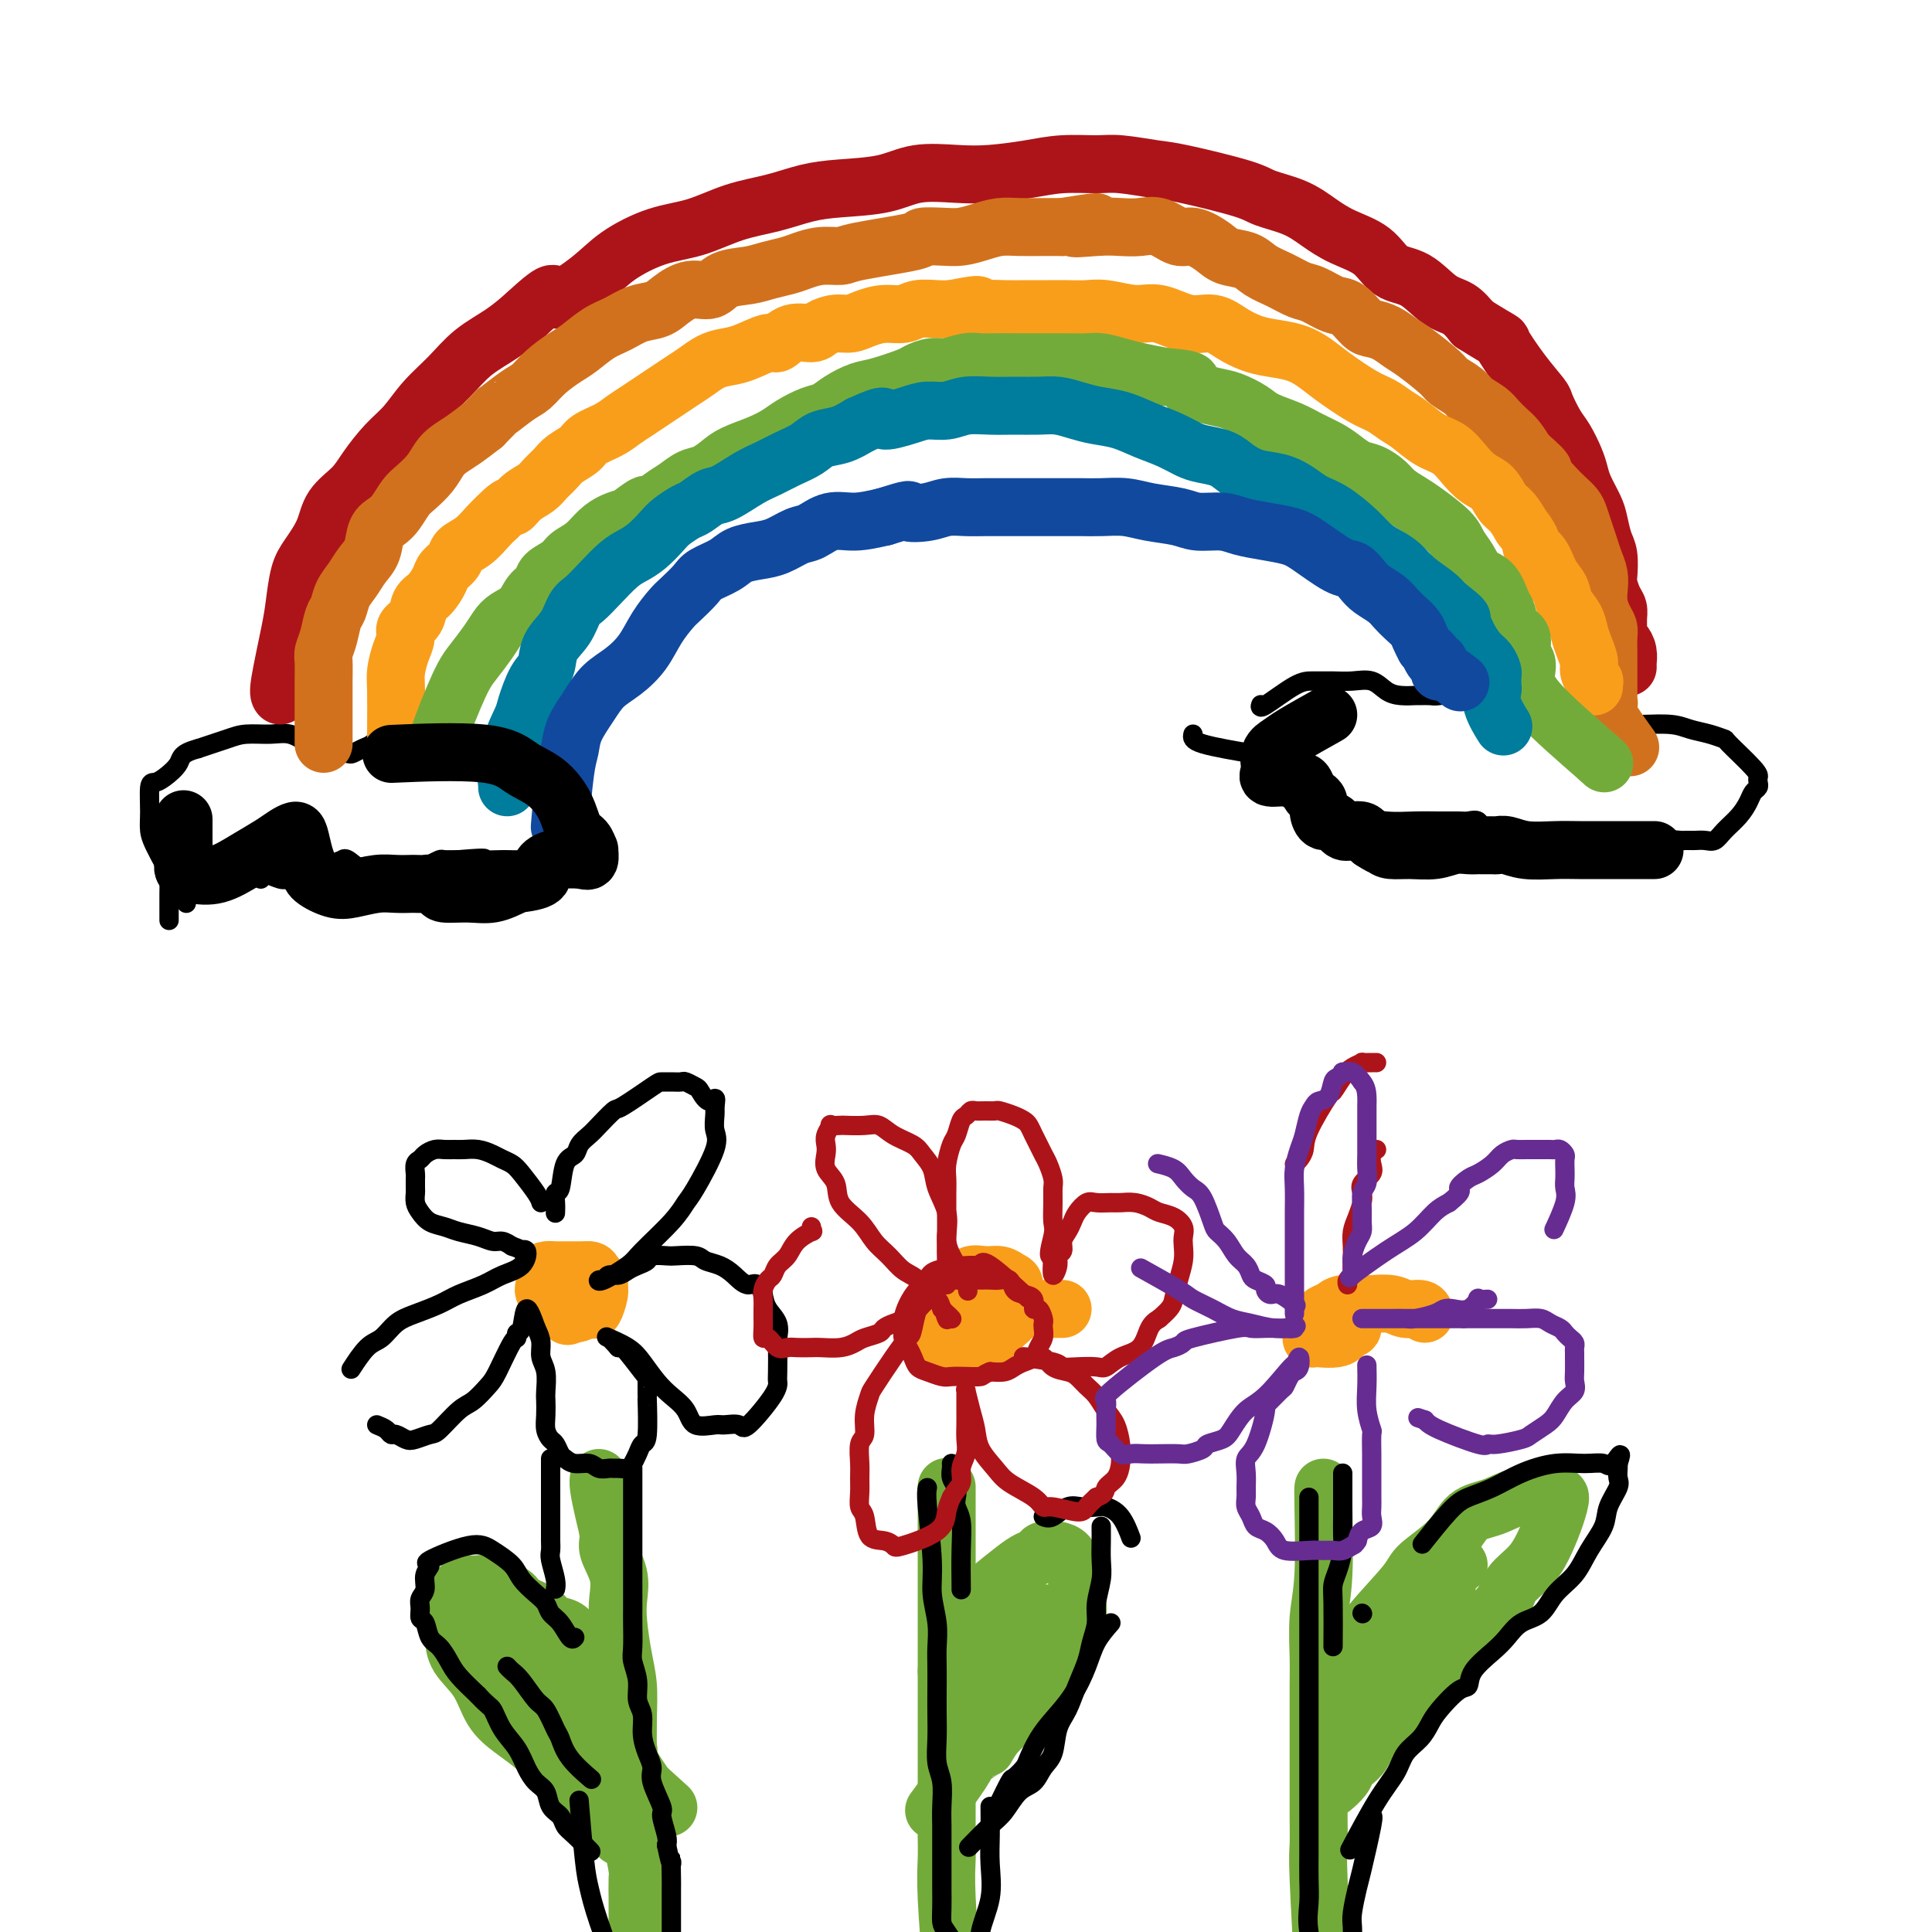 <svg viewBox='0 0 400 400' version='1.1' xmlns='http://www.w3.org/2000/svg' xmlns:xlink='http://www.w3.org/1999/xlink'><g fill='none' stroke='#000000' stroke-width='4' stroke-linecap='round' stroke-linejoin='round'><path d='M36,175c0.113,0.160 0.226,0.321 0,1c-0.226,0.679 -0.793,1.878 -1,3c-0.207,1.122 -0.056,2.167 0,3c0.056,0.833 0.015,1.455 0,3c-0.015,1.545 -0.004,4.013 0,5c0.004,0.987 0.002,0.494 0,0'/><path d='M54,182c0.127,-0.537 0.254,-1.074 1,-1c0.746,0.074 2.111,0.760 3,1c0.889,0.240 1.304,0.036 2,0c0.696,-0.036 1.675,0.096 3,0c1.325,-0.096 2.998,-0.420 4,-1c1.002,-0.580 1.335,-1.416 2,-2c0.665,-0.584 1.663,-0.917 2,-1c0.337,-0.083 0.012,0.083 0,0c-0.012,-0.083 0.287,-0.415 1,0c0.713,0.415 1.839,1.576 3,2c1.161,0.424 2.355,0.111 3,0c0.645,-0.111 0.740,-0.019 2,0c1.260,0.019 3.684,-0.033 5,0c1.316,0.033 1.524,0.153 2,0c0.476,-0.153 1.220,-0.577 2,-1c0.780,-0.423 1.595,-0.845 2,-1c0.405,-0.155 0.402,-0.044 1,0c0.598,0.044 1.799,0.022 3,0'/><path d='M95,178c7.286,-0.617 5.002,-0.158 5,0c-0.002,0.158 2.279,0.015 4,0c1.721,-0.015 2.881,0.097 4,0c1.119,-0.097 2.195,-0.405 3,-1c0.805,-0.595 1.338,-1.478 2,-2c0.662,-0.522 1.453,-0.682 2,-1c0.547,-0.318 0.851,-0.794 1,-1c0.149,-0.206 0.142,-0.142 0,-1c-0.142,-0.858 -0.420,-2.638 -1,-4c-0.580,-1.362 -1.463,-2.305 -3,-4c-1.537,-1.695 -3.727,-4.140 -6,-6c-2.273,-1.860 -4.629,-3.134 -7,-4c-2.371,-0.866 -4.757,-1.325 -7,-2c-2.243,-0.675 -4.344,-1.565 -6,-2c-1.656,-0.435 -2.867,-0.414 -4,0c-1.133,0.414 -2.186,1.221 -3,2c-0.814,0.779 -1.387,1.529 -2,2c-0.613,0.471 -1.265,0.664 -2,1c-0.735,0.336 -1.554,0.817 -2,1c-0.446,0.183 -0.520,0.070 -1,0c-0.480,-0.070 -1.365,-0.095 -2,0c-0.635,0.095 -1.020,0.312 -2,0c-0.980,-0.312 -2.557,-1.153 -4,-2c-1.443,-0.847 -2.754,-1.699 -4,-2c-1.246,-0.301 -2.427,-0.050 -4,0c-1.573,0.050 -3.539,-0.102 -5,0c-1.461,0.102 -2.417,0.458 -4,1c-1.583,0.542 -3.791,1.271 -6,2'/><path d='M41,155c-3.691,0.978 -3.420,1.924 -4,3c-0.580,1.076 -2.013,2.283 -3,3c-0.987,0.717 -1.530,0.944 -2,1c-0.470,0.056 -0.868,-0.061 -1,1c-0.132,1.061 0.000,3.298 0,5c-0.000,1.702 -0.134,2.869 0,4c0.134,1.131 0.536,2.228 2,5c1.464,2.772 3.990,7.221 5,9c1.010,1.779 0.505,0.890 0,0'/><path d='M247,152c-0.158,0.643 -0.316,1.285 2,2c2.316,0.715 7.107,1.501 10,2c2.893,0.499 3.888,0.710 5,1c1.112,0.290 2.339,0.658 3,1c0.661,0.342 0.754,0.659 1,1c0.246,0.341 0.646,0.706 1,1c0.354,0.294 0.664,0.516 1,1c0.336,0.484 0.699,1.229 1,2c0.301,0.771 0.539,1.569 1,2c0.461,0.431 1.143,0.494 2,1c0.857,0.506 1.887,1.456 3,2c1.113,0.544 2.308,0.681 4,1c1.692,0.319 3.881,0.818 6,1c2.119,0.182 4.168,0.047 6,0c1.832,-0.047 3.446,-0.007 5,0c1.554,0.007 3.049,-0.020 4,0c0.951,0.020 1.358,0.088 2,0c0.642,-0.088 1.519,-0.331 2,0c0.481,0.331 0.566,1.238 1,2c0.434,0.762 1.217,1.381 2,2'/><path d='M309,174c0.746,0.785 1.110,0.747 3,1c1.890,0.253 5.305,0.797 8,1c2.695,0.203 4.672,0.065 7,0c2.328,-0.065 5.009,-0.056 7,0c1.991,0.056 3.293,0.159 5,0c1.707,-0.159 3.820,-0.578 5,-1c1.180,-0.422 1.429,-0.845 2,-1c0.571,-0.155 1.465,-0.042 2,0c0.535,0.042 0.710,0.013 1,0c0.290,-0.013 0.696,-0.009 1,0c0.304,0.009 0.508,0.022 1,0c0.492,-0.022 1.273,-0.078 2,0c0.727,0.078 1.399,0.291 2,0c0.601,-0.291 1.132,-1.086 2,-2c0.868,-0.914 2.075,-1.947 3,-3c0.925,-1.053 1.568,-2.128 2,-3c0.432,-0.872 0.653,-1.543 1,-2c0.347,-0.457 0.821,-0.701 1,-1c0.179,-0.299 0.064,-0.654 0,-1c-0.064,-0.346 -0.078,-0.684 0,-1c0.078,-0.316 0.247,-0.609 -1,-2c-1.247,-1.391 -3.909,-3.879 -5,-5c-1.091,-1.121 -0.609,-0.875 -1,-1c-0.391,-0.125 -1.655,-0.622 -3,-1c-1.345,-0.378 -2.772,-0.637 -4,-1c-1.228,-0.363 -2.257,-0.829 -4,-1c-1.743,-0.171 -4.199,-0.046 -6,0c-1.801,0.046 -2.946,0.012 -4,0c-1.054,-0.012 -2.015,-0.004 -3,0c-0.985,0.004 -1.992,0.002 -3,0'/><path d='M330,150c-4.070,-0.335 -2.243,-0.174 -2,0c0.243,0.174 -1.096,0.359 -2,0c-0.904,-0.359 -1.371,-1.263 -2,-2c-0.629,-0.737 -1.420,-1.308 -2,-2c-0.580,-0.692 -0.949,-1.507 -2,-2c-1.051,-0.493 -2.783,-0.665 -4,-1c-1.217,-0.335 -1.919,-0.832 -3,-1c-1.081,-0.168 -2.540,-0.007 -4,0c-1.460,0.007 -2.920,-0.142 -4,0c-1.080,0.142 -1.779,0.574 -3,1c-1.221,0.426 -2.963,0.847 -4,1c-1.037,0.153 -1.369,0.039 -2,0c-0.631,-0.039 -1.561,-0.004 -2,0c-0.439,0.004 -0.389,-0.023 -1,0c-0.611,0.023 -1.885,0.097 -3,0c-1.115,-0.097 -2.073,-0.366 -3,-1c-0.927,-0.634 -1.823,-1.634 -3,-2c-1.177,-0.366 -2.634,-0.097 -4,0c-1.366,0.097 -2.639,0.022 -4,0c-1.361,-0.022 -2.810,0.008 -4,0c-1.190,-0.008 -2.123,-0.055 -4,1c-1.877,1.055 -4.699,3.211 -6,4c-1.301,0.789 -1.081,0.213 -1,0c0.081,-0.213 0.023,-0.061 0,0c-0.023,0.061 -0.012,0.030 0,0'/></g>
<g fill='none' stroke='#AD1419' stroke-width='12' stroke-linecap='round' stroke-linejoin='round'><path d='M58,144c-0.202,-0.275 -0.403,-0.550 0,-3c0.403,-2.450 1.411,-7.074 2,-10c0.589,-2.926 0.761,-4.155 1,-6c0.239,-1.845 0.546,-4.307 1,-6c0.454,-1.693 1.054,-2.618 2,-4c0.946,-1.382 2.237,-3.219 3,-5c0.763,-1.781 0.997,-3.504 2,-5c1.003,-1.496 2.773,-2.766 4,-4c1.227,-1.234 1.909,-2.433 3,-4c1.091,-1.567 2.590,-3.504 4,-5c1.410,-1.496 2.732,-2.553 4,-4c1.268,-1.447 2.481,-3.286 4,-5c1.519,-1.714 3.345,-3.305 5,-5c1.655,-1.695 3.138,-3.495 5,-5c1.862,-1.505 4.103,-2.716 6,-4c1.897,-1.284 3.448,-2.642 5,-4'/><path d='M109,65c7.192,-6.690 5.173,-3.416 6,-3c0.827,0.416 4.500,-2.028 7,-4c2.500,-1.972 3.825,-3.473 6,-5c2.175,-1.527 5.199,-3.081 8,-4c2.801,-0.919 5.378,-1.202 8,-2c2.622,-0.798 5.288,-2.110 8,-3c2.712,-0.890 5.471,-1.356 8,-2c2.529,-0.644 4.828,-1.465 7,-2c2.172,-0.535 4.216,-0.784 7,-1c2.784,-0.216 6.308,-0.400 9,-1c2.692,-0.600 4.552,-1.615 7,-2c2.448,-0.385 5.484,-0.142 8,0c2.516,0.142 4.511,0.181 7,0c2.489,-0.181 5.471,-0.581 8,-1c2.529,-0.419 4.605,-0.857 7,-1c2.395,-0.143 5.110,0.010 7,0c1.890,-0.010 2.954,-0.182 5,0c2.046,0.182 5.075,0.719 7,1c1.925,0.281 2.748,0.305 6,1c3.252,0.695 8.934,2.062 12,3c3.066,0.938 3.517,1.446 5,2c1.483,0.554 3.998,1.154 6,2c2.002,0.846 3.490,1.940 5,3c1.510,1.060 3.043,2.088 5,3c1.957,0.912 4.337,1.710 6,3c1.663,1.290 2.609,3.072 4,4c1.391,0.928 3.229,1.001 5,2c1.771,0.999 3.477,2.923 5,4c1.523,1.077 2.864,1.308 4,2c1.136,0.692 2.068,1.846 3,3'/><path d='M305,67c6.903,4.331 5.659,3.159 6,4c0.341,0.841 2.265,3.693 4,6c1.735,2.307 3.281,4.067 4,5c0.719,0.933 0.613,1.040 1,2c0.387,0.960 1.269,2.773 2,4c0.731,1.227 1.313,1.869 2,3c0.687,1.131 1.479,2.752 2,4c0.521,1.248 0.769,2.123 1,3c0.231,0.877 0.444,1.755 1,3c0.556,1.245 1.456,2.855 2,4c0.544,1.145 0.734,1.825 1,3c0.266,1.175 0.610,2.846 1,4c0.390,1.154 0.826,1.789 1,3c0.174,1.211 0.085,2.996 0,4c-0.085,1.004 -0.166,1.227 0,2c0.166,0.773 0.580,2.095 1,3c0.420,0.905 0.847,1.394 1,2c0.153,0.606 0.031,1.331 0,2c-0.031,0.669 0.030,1.283 0,2c-0.030,0.717 -0.152,1.536 0,2c0.152,0.464 0.577,0.573 1,1c0.423,0.427 0.846,1.172 1,2c0.154,0.828 0.041,1.737 0,2c-0.041,0.263 -0.011,-0.122 0,0c0.011,0.122 0.003,0.749 0,1c-0.003,0.251 -0.002,0.125 0,0'/></g>
<g fill='none' stroke='#D2711D' stroke-width='12' stroke-linecap='round' stroke-linejoin='round'><path d='M67,154c0.002,-3.460 0.003,-6.921 0,-9c-0.003,-2.079 -0.012,-2.777 0,-4c0.012,-1.223 0.045,-2.970 0,-4c-0.045,-1.030 -0.168,-1.343 0,-2c0.168,-0.657 0.625,-1.659 1,-3c0.375,-1.341 0.666,-3.020 1,-4c0.334,-0.980 0.709,-1.261 1,-2c0.291,-0.739 0.497,-1.934 1,-3c0.503,-1.066 1.304,-2.001 2,-3c0.696,-0.999 1.289,-2.062 2,-3c0.711,-0.938 1.542,-1.750 2,-3c0.458,-1.250 0.544,-2.939 1,-4c0.456,-1.061 1.280,-1.494 2,-2c0.720,-0.506 1.334,-1.084 2,-2c0.666,-0.916 1.385,-2.171 2,-3c0.615,-0.829 1.125,-1.233 2,-2c0.875,-0.767 2.113,-1.899 3,-3c0.887,-1.101 1.423,-2.171 2,-3c0.577,-0.829 1.194,-1.415 2,-2c0.806,-0.585 1.802,-1.167 3,-2c1.198,-0.833 2.599,-1.916 4,-3'/><path d='M100,88c3.880,-3.923 2.579,-2.732 3,-3c0.421,-0.268 2.562,-1.996 4,-3c1.438,-1.004 2.173,-1.284 3,-2c0.827,-0.716 1.746,-1.868 3,-3c1.254,-1.132 2.841,-2.244 4,-3c1.159,-0.756 1.889,-1.158 3,-2c1.111,-0.842 2.603,-2.126 4,-3c1.397,-0.874 2.697,-1.338 4,-2c1.303,-0.662 2.607,-1.520 4,-2c1.393,-0.480 2.874,-0.580 4,-1c1.126,-0.420 1.897,-1.159 3,-2c1.103,-0.841 2.538,-1.783 4,-2c1.462,-0.217 2.951,0.293 4,0c1.049,-0.293 1.659,-1.388 3,-2c1.341,-0.612 3.414,-0.742 5,-1c1.586,-0.258 2.684,-0.643 4,-1c1.316,-0.357 2.851,-0.686 4,-1c1.149,-0.314 1.914,-0.612 3,-1c1.086,-0.388 2.494,-0.864 4,-1c1.506,-0.136 3.109,0.068 4,0c0.891,-0.068 1.070,-0.410 4,-1c2.930,-0.590 8.611,-1.429 11,-2c2.389,-0.571 1.486,-0.875 2,-1c0.514,-0.125 2.446,-0.072 4,0c1.554,0.072 2.729,0.163 4,0c1.271,-0.163 2.636,-0.580 4,-1c1.364,-0.420 2.726,-0.845 4,-1c1.274,-0.155 2.458,-0.042 4,0c1.542,0.042 3.440,0.012 5,0c1.560,-0.012 2.780,-0.006 4,0'/><path d='M220,47c12.416,-2.012 4.957,-0.541 3,0c-1.957,0.541 1.590,0.153 4,0c2.410,-0.153 3.683,-0.071 5,0c1.317,0.071 2.677,0.130 4,0c1.323,-0.130 2.607,-0.448 4,0c1.393,0.448 2.894,1.663 4,2c1.106,0.337 1.817,-0.205 3,0c1.183,0.205 2.836,1.157 4,2c1.164,0.843 1.838,1.578 3,2c1.162,0.422 2.813,0.532 4,1c1.187,0.468 1.910,1.296 3,2c1.090,0.704 2.546,1.286 4,2c1.454,0.714 2.907,1.561 4,2c1.093,0.439 1.825,0.471 3,1c1.175,0.529 2.793,1.555 4,2c1.207,0.445 2.004,0.308 3,1c0.996,0.692 2.193,2.214 3,3c0.807,0.786 1.225,0.837 2,1c0.775,0.163 1.908,0.438 3,1c1.092,0.562 2.145,1.410 3,2c0.855,0.590 1.512,0.920 3,2c1.488,1.080 3.806,2.908 5,4c1.194,1.092 1.264,1.447 2,2c0.736,0.553 2.136,1.303 3,2c0.864,0.697 1.190,1.341 2,2c0.810,0.659 2.104,1.334 3,2c0.896,0.666 1.395,1.323 2,2c0.605,0.677 1.317,1.375 2,2c0.683,0.625 1.338,1.179 2,2c0.662,0.821 1.331,1.911 2,3'/><path d='M316,94c6.081,5.225 2.785,3.287 2,3c-0.785,-0.287 0.941,1.077 2,2c1.059,0.923 1.449,1.405 2,2c0.551,0.595 1.261,1.303 2,2c0.739,0.697 1.507,1.383 2,2c0.493,0.617 0.710,1.165 1,2c0.290,0.835 0.652,1.956 1,3c0.348,1.044 0.681,2.012 1,3c0.319,0.988 0.624,1.998 1,3c0.376,1.002 0.822,1.998 1,3c0.178,1.002 0.086,2.011 0,3c-0.086,0.989 -0.167,1.960 0,3c0.167,1.040 0.581,2.150 1,3c0.419,0.850 0.844,1.439 1,2c0.156,0.561 0.042,1.095 0,2c-0.042,0.905 -0.011,2.183 0,3c0.011,0.817 0.003,1.174 0,2c-0.003,0.826 0.000,2.119 0,3c-0.000,0.881 -0.004,1.348 0,2c0.004,0.652 0.016,1.489 0,2c-0.016,0.511 -0.060,0.695 0,1c0.060,0.305 0.222,0.731 0,1c-0.222,0.269 -0.829,0.380 0,2c0.829,1.620 3.094,4.749 4,6c0.906,1.251 0.453,0.626 0,0'/></g>
<g fill='none' stroke='#F99E1B' stroke-width='12' stroke-linecap='round' stroke-linejoin='round'><path d='M82,152c0.021,-3.451 0.042,-6.903 0,-9c-0.042,-2.097 -0.148,-2.840 0,-4c0.148,-1.160 0.550,-2.738 1,-4c0.450,-1.262 0.949,-2.210 1,-3c0.051,-0.790 -0.347,-1.423 0,-2c0.347,-0.577 1.440,-1.099 2,-2c0.560,-0.901 0.588,-2.181 1,-3c0.412,-0.819 1.208,-1.178 2,-2c0.792,-0.822 1.580,-2.106 2,-3c0.420,-0.894 0.472,-1.398 1,-2c0.528,-0.602 1.531,-1.302 2,-2c0.469,-0.698 0.404,-1.393 1,-2c0.596,-0.607 1.853,-1.125 3,-2c1.147,-0.875 2.185,-2.107 3,-3c0.815,-0.893 1.408,-1.446 2,-2'/><path d='M103,107c3.075,-3.142 2.764,-1.997 3,-2c0.236,-0.003 1.021,-1.156 2,-2c0.979,-0.844 2.153,-1.381 3,-2c0.847,-0.619 1.366,-1.321 2,-2c0.634,-0.679 1.384,-1.337 2,-2c0.616,-0.663 1.098,-1.332 2,-2c0.902,-0.668 2.222,-1.334 3,-2c0.778,-0.666 1.012,-1.333 2,-2c0.988,-0.667 2.729,-1.333 4,-2c1.271,-0.667 2.073,-1.333 3,-2c0.927,-0.667 1.980,-1.333 3,-2c1.020,-0.667 2.005,-1.334 3,-2c0.995,-0.666 1.998,-1.331 3,-2c1.002,-0.669 2.002,-1.344 3,-2c0.998,-0.656 1.994,-1.294 3,-2c1.006,-0.706 2.023,-1.479 3,-2c0.977,-0.521 1.916,-0.788 3,-1c1.084,-0.212 2.315,-0.368 4,-1c1.685,-0.632 3.826,-1.741 5,-2c1.174,-0.259 1.381,0.333 2,0c0.619,-0.333 1.649,-1.591 3,-2c1.351,-0.409 3.021,0.031 4,0c0.979,-0.031 1.265,-0.534 2,-1c0.735,-0.466 1.919,-0.894 3,-1c1.081,-0.106 2.059,0.112 3,0c0.941,-0.112 1.844,-0.552 3,-1c1.156,-0.448 2.564,-0.905 4,-1c1.436,-0.095 2.900,0.170 4,0c1.100,-0.170 1.835,-0.777 3,-1c1.165,-0.223 2.762,-0.064 4,0c1.238,0.064 2.119,0.032 3,0'/><path d='M197,64c8.506,-1.702 4.771,-0.456 4,0c-0.771,0.456 1.423,0.122 3,0c1.577,-0.122 2.536,-0.032 4,0c1.464,0.032 3.432,0.008 5,0c1.568,-0.008 2.737,0.002 4,0c1.263,-0.002 2.622,-0.017 4,0c1.378,0.017 2.776,0.065 4,0c1.224,-0.065 2.273,-0.243 4,0c1.727,0.243 4.131,0.908 6,1c1.869,0.092 3.203,-0.389 5,0c1.797,0.389 4.058,1.648 6,2c1.942,0.352 3.565,-0.205 5,0c1.435,0.205 2.680,1.171 4,2c1.320,0.829 2.714,1.522 4,2c1.286,0.478 2.465,0.740 4,1c1.535,0.260 3.425,0.517 5,1c1.575,0.483 2.834,1.193 4,2c1.166,0.807 2.240,1.709 4,3c1.760,1.291 4.206,2.969 6,4c1.794,1.031 2.934,1.416 4,2c1.066,0.584 2.056,1.366 3,2c0.944,0.634 1.841,1.118 3,2c1.159,0.882 2.579,2.160 4,3c1.421,0.840 2.842,1.240 4,2c1.158,0.760 2.053,1.879 3,3c0.947,1.121 1.944,2.242 3,3c1.056,0.758 2.170,1.152 3,2c0.830,0.848 1.377,2.152 2,3c0.623,0.848 1.321,1.242 2,2c0.679,0.758 1.340,1.879 2,3'/><path d='M315,109c2.677,3.315 1.868,3.601 2,4c0.132,0.399 1.205,0.911 2,2c0.795,1.089 1.312,2.756 2,4c0.688,1.244 1.546,2.065 2,3c0.454,0.935 0.504,1.983 1,3c0.496,1.017 1.438,2.001 2,3c0.562,0.999 0.743,2.013 1,3c0.257,0.987 0.591,1.948 1,3c0.409,1.052 0.894,2.194 1,3c0.106,0.806 -0.168,1.274 0,2c0.168,0.726 0.777,1.710 1,2c0.223,0.290 0.060,-0.114 0,0c-0.060,0.114 -0.017,0.747 0,1c0.017,0.253 0.009,0.127 0,0'/></g>
<g fill='none' stroke='#73AB3A' stroke-width='12' stroke-linecap='round' stroke-linejoin='round'><path d='M91,154c-0.383,0.162 -0.766,0.325 0,-2c0.766,-2.325 2.679,-7.137 4,-10c1.321,-2.863 2.048,-3.777 3,-5c0.952,-1.223 2.127,-2.754 3,-4c0.873,-1.246 1.442,-2.207 2,-3c0.558,-0.793 1.103,-1.420 2,-2c0.897,-0.580 2.145,-1.114 3,-2c0.855,-0.886 1.316,-2.124 2,-3c0.684,-0.876 1.590,-1.388 2,-2c0.410,-0.612 0.325,-1.322 1,-2c0.675,-0.678 2.109,-1.323 3,-2c0.891,-0.677 1.239,-1.386 2,-2c0.761,-0.614 1.936,-1.134 3,-2c1.064,-0.866 2.017,-2.079 3,-3c0.983,-0.921 1.995,-1.549 3,-2c1.005,-0.451 2.002,-0.726 3,-1'/><path d='M130,107c4.939,-3.914 3.787,-2.200 4,-2c0.213,0.200 1.789,-1.115 3,-2c1.211,-0.885 2.055,-1.339 3,-2c0.945,-0.661 1.992,-1.528 3,-2c1.008,-0.472 1.978,-0.549 3,-1c1.022,-0.451 2.096,-1.275 3,-2c0.904,-0.725 1.638,-1.350 3,-2c1.362,-0.650 3.351,-1.325 5,-2c1.649,-0.675 2.958,-1.349 4,-2c1.042,-0.651 1.819,-1.278 3,-2c1.181,-0.722 2.767,-1.540 4,-2c1.233,-0.460 2.113,-0.561 3,-1c0.887,-0.439 1.780,-1.217 3,-2c1.220,-0.783 2.767,-1.573 4,-2c1.233,-0.427 2.153,-0.492 4,-1c1.847,-0.508 4.623,-1.460 6,-2c1.377,-0.540 1.355,-0.666 2,-1c0.645,-0.334 1.957,-0.874 3,-1c1.043,-0.126 1.818,0.162 3,0c1.182,-0.162 2.771,-0.776 4,-1c1.229,-0.224 2.099,-0.060 3,0c0.901,0.060 1.833,0.016 3,0c1.167,-0.016 2.571,-0.004 4,0c1.429,0.004 2.885,0.000 4,0c1.115,-0.000 1.890,0.003 3,0c1.110,-0.003 2.553,-0.012 4,0c1.447,0.012 2.896,0.045 4,0c1.104,-0.045 1.863,-0.167 3,0c1.137,0.167 2.652,0.622 4,1c1.348,0.378 2.528,0.679 4,1c1.472,0.321 3.236,0.660 5,1'/><path d='M241,78c8.304,0.650 5.066,1.276 5,2c-0.066,0.724 3.042,1.545 5,2c1.958,0.455 2.767,0.545 4,1c1.233,0.455 2.889,1.277 4,2c1.111,0.723 1.676,1.348 3,2c1.324,0.652 3.407,1.330 5,2c1.593,0.670 2.694,1.330 4,2c1.306,0.670 2.815,1.348 4,2c1.185,0.652 2.046,1.277 3,2c0.954,0.723 2.002,1.545 3,2c0.998,0.455 1.945,0.543 3,1c1.055,0.457 2.219,1.284 3,2c0.781,0.716 1.178,1.321 2,2c0.822,0.679 2.069,1.430 3,2c0.931,0.570 1.547,0.958 3,2c1.453,1.042 3.744,2.738 5,4c1.256,1.262 1.478,2.089 2,3c0.522,0.911 1.345,1.905 2,3c0.655,1.095 1.144,2.289 2,3c0.856,0.711 2.080,0.938 3,2c0.920,1.062 1.538,2.960 2,4c0.462,1.040 0.769,1.223 1,2c0.231,0.777 0.388,2.148 1,3c0.612,0.852 1.680,1.186 2,2c0.320,0.814 -0.108,2.109 0,3c0.108,0.891 0.753,1.377 1,2c0.247,0.623 0.097,1.384 0,2c-0.097,0.616 -0.142,1.089 0,2c0.142,0.911 0.469,2.260 3,5c2.531,2.740 7.265,6.870 12,11'/><path d='M331,157c2.000,1.833 1.000,0.917 0,0'/></g>
<g fill='none' stroke='#007C9C' stroke-width='12' stroke-linecap='round' stroke-linejoin='round'><path d='M105,163c0.034,-0.378 0.069,-0.755 0,-1c-0.069,-0.245 -0.240,-0.356 0,-1c0.240,-0.644 0.893,-1.821 1,-3c0.107,-1.179 -0.332,-2.359 0,-4c0.332,-1.641 1.435,-3.744 2,-5c0.565,-1.256 0.592,-1.665 1,-3c0.408,-1.335 1.198,-3.597 2,-5c0.802,-1.403 1.618,-1.947 2,-3c0.382,-1.053 0.331,-2.616 1,-4c0.669,-1.384 2.059,-2.591 3,-4c0.941,-1.409 1.434,-3.021 2,-4c0.566,-0.979 1.204,-1.325 2,-2c0.796,-0.675 1.750,-1.679 3,-3c1.250,-1.321 2.795,-2.958 4,-4c1.205,-1.042 2.070,-1.487 3,-2c0.930,-0.513 1.925,-1.092 3,-2c1.075,-0.908 2.231,-2.145 3,-3c0.769,-0.855 1.152,-1.326 2,-2c0.848,-0.674 2.162,-1.549 3,-2c0.838,-0.451 1.199,-0.477 2,-1c0.801,-0.523 2.040,-1.544 3,-2c0.960,-0.456 1.639,-0.349 3,-1c1.361,-0.651 3.402,-2.062 5,-3c1.598,-0.938 2.752,-1.402 4,-2c1.248,-0.598 2.591,-1.329 4,-2c1.409,-0.671 2.883,-1.283 4,-2c1.117,-0.717 1.878,-1.539 3,-2c1.122,-0.461 2.606,-0.560 4,-1c1.394,-0.440 2.697,-1.220 4,-2'/><path d='M178,88c6.449,-2.968 4.573,-1.387 5,-1c0.427,0.387 3.159,-0.418 5,-1c1.841,-0.582 2.791,-0.941 4,-1c1.209,-0.059 2.676,0.180 4,0c1.324,-0.180 2.507,-0.781 4,-1c1.493,-0.219 3.298,-0.056 5,0c1.702,0.056 3.300,0.004 5,0c1.700,-0.004 3.500,0.040 5,0c1.500,-0.040 2.700,-0.162 4,0c1.300,0.162 2.700,0.610 4,1c1.300,0.390 2.501,0.724 4,1c1.499,0.276 3.295,0.494 5,1c1.705,0.506 3.317,1.301 5,2c1.683,0.699 3.436,1.303 5,2c1.564,0.697 2.938,1.486 4,2c1.062,0.514 1.813,0.753 3,1c1.187,0.247 2.810,0.503 4,1c1.190,0.497 1.945,1.236 3,2c1.055,0.764 2.409,1.554 4,2c1.591,0.446 3.420,0.549 5,1c1.580,0.451 2.912,1.251 4,2c1.088,0.749 1.932,1.447 3,2c1.068,0.553 2.358,0.962 4,2c1.642,1.038 3.635,2.703 5,4c1.365,1.297 2.102,2.224 3,3c0.898,0.776 1.956,1.401 3,2c1.044,0.599 2.074,1.171 3,2c0.926,0.829 1.749,1.916 3,3c1.251,1.084 2.929,2.167 4,3c1.071,0.833 1.536,1.417 2,2'/><path d='M299,125c5.269,4.137 3.443,2.981 3,3c-0.443,0.019 0.498,1.213 1,2c0.502,0.787 0.565,1.165 1,2c0.435,0.835 1.241,2.126 2,3c0.759,0.874 1.472,1.332 2,2c0.528,0.668 0.872,1.545 1,2c0.128,0.455 0.042,0.487 0,1c-0.042,0.513 -0.039,1.508 0,2c0.039,0.492 0.114,0.482 0,1c-0.114,0.518 -0.415,1.562 0,3c0.415,1.438 1.547,3.268 2,4c0.453,0.732 0.226,0.366 0,0'/></g>
<g fill='none' stroke='#11499F' stroke-width='12' stroke-linecap='round' stroke-linejoin='round'><path d='M116,170c-0.086,1.004 -0.172,2.009 0,0c0.172,-2.009 0.600,-7.031 1,-10c0.400,-2.969 0.770,-3.886 1,-5c0.230,-1.114 0.319,-2.425 1,-4c0.681,-1.575 1.953,-3.414 3,-5c1.047,-1.586 1.870,-2.918 3,-4c1.130,-1.082 2.567,-1.913 4,-3c1.433,-1.087 2.864,-2.431 4,-4c1.136,-1.569 1.979,-3.365 3,-5c1.021,-1.635 2.220,-3.109 3,-4c0.780,-0.891 1.142,-1.198 2,-2c0.858,-0.802 2.214,-2.099 3,-3c0.786,-0.901 1.003,-1.406 2,-2c0.997,-0.594 2.774,-1.276 4,-2c1.226,-0.724 1.902,-1.488 3,-2c1.098,-0.512 2.617,-0.772 4,-1c1.383,-0.228 2.630,-0.425 4,-1c1.370,-0.575 2.864,-1.530 4,-2c1.136,-0.470 1.913,-0.456 3,-1c1.087,-0.544 2.485,-1.646 4,-2c1.515,-0.354 3.147,0.042 5,0c1.853,-0.042 3.926,-0.521 6,-1'/><path d='M183,107c6.665,-2.099 4.826,-1.347 5,-1c0.174,0.347 2.360,0.289 4,0c1.640,-0.289 2.735,-0.810 4,-1c1.265,-0.190 2.701,-0.051 4,0c1.299,0.051 2.462,0.014 4,0c1.538,-0.014 3.450,-0.004 5,0c1.550,0.004 2.738,0.001 4,0c1.262,-0.001 2.598,-0.001 4,0c1.402,0.001 2.869,0.003 4,0c1.131,-0.003 1.927,-0.012 3,0c1.073,0.012 2.424,0.046 4,0c1.576,-0.046 3.377,-0.171 5,0c1.623,0.171 3.069,0.637 5,1c1.931,0.363 4.346,0.622 6,1c1.654,0.378 2.547,0.875 4,1c1.453,0.125 3.467,-0.120 5,0c1.533,0.120 2.585,0.607 4,1c1.415,0.393 3.194,0.692 5,1c1.806,0.308 3.639,0.624 5,1c1.361,0.376 2.250,0.810 4,2c1.750,1.190 4.359,3.134 6,4c1.641,0.866 2.312,0.655 3,1c0.688,0.345 1.391,1.247 2,2c0.609,0.753 1.122,1.356 2,2c0.878,0.644 2.119,1.327 3,2c0.881,0.673 1.402,1.335 2,2c0.598,0.665 1.274,1.333 2,2c0.726,0.667 1.503,1.333 2,2c0.497,0.667 0.713,1.333 1,2c0.287,0.667 0.643,1.333 1,2'/><path d='M295,134c2.503,2.571 1.260,0.998 1,1c-0.260,0.002 0.463,1.577 1,2c0.537,0.423 0.887,-0.307 1,0c0.113,0.307 -0.011,1.649 0,2c0.011,0.351 0.157,-0.290 1,0c0.843,0.290 2.384,1.511 3,2c0.616,0.489 0.308,0.244 0,0'/></g>
<g fill='none' stroke='#000000' stroke-width='12' stroke-linecap='round' stroke-linejoin='round'><path d='M38,170c0.002,-0.346 0.004,-0.692 0,0c-0.004,0.692 -0.015,2.422 0,4c0.015,1.578 0.057,3.002 0,4c-0.057,0.998 -0.213,1.568 0,2c0.213,0.432 0.795,0.726 2,1c1.205,0.274 3.034,0.529 5,0c1.966,-0.529 4.071,-1.840 6,-3c1.929,-1.160 3.683,-2.169 5,-3c1.317,-0.831 2.199,-1.485 3,-2c0.801,-0.515 1.522,-0.893 2,-1c0.478,-0.107 0.715,0.055 1,1c0.285,0.945 0.619,2.671 1,4c0.381,1.329 0.807,2.261 1,3c0.193,0.739 0.151,1.284 1,2c0.849,0.716 2.588,1.603 4,2c1.412,0.397 2.496,0.302 4,0c1.504,-0.302 3.429,-0.813 5,-1c1.571,-0.187 2.787,-0.051 4,0c1.213,0.051 2.424,0.016 3,0c0.576,-0.016 0.518,-0.015 1,0c0.482,0.015 1.503,0.042 2,0c0.497,-0.042 0.470,-0.153 1,0c0.530,0.153 1.617,0.571 2,1c0.383,0.429 0.061,0.867 1,1c0.939,0.133 3.137,-0.041 5,0c1.863,0.041 3.389,0.297 5,0c1.611,-0.297 3.305,-1.149 5,-2'/><path d='M107,183c6.906,-0.713 5.170,-1.995 5,-3c-0.170,-1.005 1.226,-1.731 2,-2c0.774,-0.269 0.925,-0.080 1,0c0.075,0.080 0.073,0.051 1,0c0.927,-0.051 2.782,-0.125 4,0c1.218,0.125 1.798,0.450 2,0c0.202,-0.450 0.025,-1.676 0,-2c-0.025,-0.324 0.101,0.254 0,0c-0.101,-0.254 -0.431,-1.341 -1,-2c-0.569,-0.659 -1.377,-0.892 -2,-2c-0.623,-1.108 -1.060,-3.092 -2,-5c-0.940,-1.908 -2.385,-3.741 -4,-5c-1.615,-1.259 -3.402,-1.946 -5,-3c-1.598,-1.054 -3.007,-2.476 -8,-3c-4.993,-0.524 -13.569,-0.150 -17,0c-3.431,0.150 -1.715,0.075 0,0'/><path d='M275,148c-2.679,1.502 -5.358,3.004 -7,4c-1.642,0.996 -2.247,1.486 -3,2c-0.753,0.514 -1.652,1.051 -2,2c-0.348,0.949 -0.143,2.311 0,3c0.143,0.689 0.223,0.705 0,1c-0.223,0.295 -0.750,0.870 0,1c0.750,0.130 2.778,-0.186 4,0c1.222,0.186 1.638,0.875 2,1c0.362,0.125 0.671,-0.315 1,0c0.329,0.315 0.679,1.385 1,2c0.321,0.615 0.614,0.776 1,1c0.386,0.224 0.866,0.512 1,1c0.134,0.488 -0.078,1.174 0,2c0.078,0.826 0.444,1.790 1,2c0.556,0.210 1.301,-0.333 2,0c0.699,0.333 1.353,1.542 2,2c0.647,0.458 1.287,0.164 2,0c0.713,-0.164 1.500,-0.198 2,0c0.500,0.198 0.714,0.628 1,1c0.286,0.372 0.643,0.686 1,1'/><path d='M284,174c3.434,2.276 1.520,0.467 1,0c-0.520,-0.467 0.353,0.407 1,1c0.647,0.593 1.069,0.905 2,1c0.931,0.095 2.372,-0.027 4,0c1.628,0.027 3.443,0.203 5,0c1.557,-0.203 2.855,-0.787 4,-1c1.145,-0.213 2.138,-0.057 3,0c0.862,0.057 1.595,0.014 2,0c0.405,-0.014 0.483,-0.000 1,0c0.517,0.000 1.474,-0.014 2,0c0.526,0.014 0.620,0.056 1,0c0.380,-0.056 1.046,-0.211 2,0c0.954,0.211 2.195,0.789 4,1c1.805,0.211 4.173,0.057 6,0c1.827,-0.057 3.114,-0.015 5,0c1.886,0.015 4.372,0.004 6,0c1.628,-0.004 2.400,-0.001 4,0c1.600,0.001 4.029,0.000 5,0c0.971,-0.000 0.486,-0.000 0,0'/></g>
<g fill='none' stroke='#73AB3A' stroke-width='12' stroke-linecap='round' stroke-linejoin='round'><path d='M124,306c-0.079,0.415 -0.157,0.830 0,2c0.157,1.170 0.550,3.096 1,5c0.450,1.904 0.957,3.787 1,5c0.043,1.213 -0.378,1.754 0,3c0.378,1.246 1.555,3.195 2,5c0.445,1.805 0.158,3.466 0,5c-0.158,1.534 -0.186,2.941 0,5c0.186,2.059 0.586,4.771 1,7c0.414,2.229 0.842,3.975 1,6c0.158,2.025 0.045,4.329 0,7c-0.045,2.671 -0.022,5.711 0,8c0.022,2.289 0.044,3.829 0,6c-0.044,2.171 -0.156,4.974 0,7c0.156,2.026 0.578,3.274 1,5c0.422,1.726 0.845,3.928 1,5c0.155,1.072 0.041,1.014 0,2c-0.041,0.986 -0.011,3.017 0,4c0.011,0.983 0.003,0.919 0,3c-0.003,2.081 -0.001,6.309 0,8c0.001,1.691 0.000,0.846 0,0'/><path d='M196,308c0.000,-0.243 0.000,-0.486 0,2c-0.000,2.486 -0.000,7.699 0,11c0.000,3.301 0.000,4.688 0,7c-0.000,2.312 -0.000,5.547 0,8c0.000,2.453 0.000,4.122 0,6c-0.000,1.878 -0.000,3.965 0,6c0.000,2.035 0.000,4.017 0,6c-0.000,1.983 -0.000,3.968 0,6c0.000,2.032 0.000,4.110 0,6c-0.000,1.890 -0.001,3.591 0,5c0.001,1.409 0.004,2.527 0,4c-0.004,1.473 -0.015,3.301 0,5c0.015,1.699 0.056,3.270 0,5c-0.056,1.730 -0.207,3.620 0,8c0.207,4.380 0.774,11.252 1,14c0.226,2.748 0.113,1.374 0,0'/><path d='M274,308c-0.030,0.323 -0.061,0.646 0,4c0.061,3.354 0.212,9.739 0,14c-0.212,4.261 -0.789,6.397 -1,9c-0.211,2.603 -0.057,5.671 0,8c0.057,2.329 0.015,3.918 0,6c-0.015,2.082 -0.004,4.659 0,7c0.004,2.341 0.001,4.448 0,6c-0.001,1.552 -0.001,2.549 0,4c0.001,1.451 0.004,3.355 0,5c-0.004,1.645 -0.015,3.029 0,5c0.015,1.971 0.056,4.528 0,6c-0.056,1.472 -0.207,1.858 0,7c0.207,5.142 0.774,15.041 1,19c0.226,3.959 0.113,1.980 0,0'/><path d='M277,349c-0.176,0.357 -0.352,0.713 0,0c0.352,-0.713 1.231,-2.496 2,-4c0.769,-1.504 1.427,-2.729 2,-4c0.573,-1.271 1.061,-2.589 3,-5c1.939,-2.411 5.329,-5.916 7,-8c1.671,-2.084 1.622,-2.748 3,-4c1.378,-1.252 4.181,-3.092 6,-5c1.819,-1.908 2.652,-3.885 4,-5c1.348,-1.115 3.211,-1.370 5,-2c1.789,-0.630 3.503,-1.636 5,-2c1.497,-0.364 2.777,-0.086 4,0c1.223,0.086 2.389,-0.019 3,0c0.611,0.019 0.668,0.160 1,0c0.332,-0.160 0.940,-0.623 1,0c0.060,0.623 -0.429,2.333 -1,4c-0.571,1.667 -1.224,3.293 -2,5c-0.776,1.707 -1.676,3.495 -3,5c-1.324,1.505 -3.072,2.727 -4,4c-0.928,1.273 -1.038,2.598 -2,4c-0.962,1.402 -2.777,2.881 -4,4c-1.223,1.119 -1.852,1.877 -3,3c-1.148,1.123 -2.813,2.610 -4,4c-1.187,1.390 -1.897,2.682 -3,4c-1.103,1.318 -2.601,2.662 -4,4c-1.399,1.338 -2.700,2.669 -4,4'/><path d='M289,355c-4.627,5.395 -2.196,3.381 -2,3c0.196,-0.381 -1.844,0.870 -3,2c-1.156,1.130 -1.427,2.138 -2,3c-0.573,0.862 -1.446,1.576 -2,2c-0.554,0.424 -0.788,0.557 -1,1c-0.212,0.443 -0.403,1.196 -1,2c-0.597,0.804 -1.599,1.658 -2,2c-0.401,0.342 -0.200,0.171 0,0'/><path d='M302,324c-0.823,0.502 -1.646,1.004 -2,2c-0.354,0.996 -0.239,2.486 -1,4c-0.761,1.514 -2.399,3.051 -3,4c-0.601,0.949 -0.165,1.311 -1,2c-0.835,0.689 -2.939,1.707 -4,3c-1.061,1.293 -1.078,2.862 -2,4c-0.922,1.138 -2.748,1.845 -5,5c-2.252,3.155 -4.929,8.759 -6,11c-1.071,2.241 -0.535,1.121 0,0'/><path d='M196,346c0.056,0.164 0.112,0.328 1,-2c0.888,-2.328 2.609,-7.148 4,-10c1.391,-2.852 2.452,-3.735 4,-5c1.548,-1.265 3.585,-2.913 5,-4c1.415,-1.087 2.209,-1.612 3,-2c0.791,-0.388 1.578,-0.638 2,-1c0.422,-0.362 0.480,-0.836 1,-1c0.520,-0.164 1.502,-0.018 2,0c0.498,0.018 0.512,-0.090 1,0c0.488,0.090 1.451,0.380 2,1c0.549,0.620 0.682,1.570 1,2c0.318,0.430 0.819,0.340 1,1c0.181,0.660 0.043,2.071 0,3c-0.043,0.929 0.011,1.377 0,2c-0.011,0.623 -0.086,1.420 0,2c0.086,0.580 0.332,0.944 0,2c-0.332,1.056 -1.244,2.804 -2,4c-0.756,1.196 -1.358,1.839 -2,3c-0.642,1.161 -1.326,2.838 -2,4c-0.674,1.162 -1.338,1.809 -2,3c-0.662,1.191 -1.322,2.928 -2,4c-0.678,1.072 -1.375,1.481 -2,2c-0.625,0.519 -1.179,1.148 -2,2c-0.821,0.852 -1.911,1.926 -3,3'/><path d='M206,359c-2.603,3.826 -1.609,2.890 -2,3c-0.391,0.110 -2.167,1.267 -3,2c-0.833,0.733 -0.724,1.044 -2,3c-1.276,1.956 -3.936,5.559 -5,7c-1.064,1.441 -0.532,0.721 0,0'/><path d='M125,345c-0.462,-0.463 -0.923,-0.926 -1,-1c-0.077,-0.074 0.232,0.241 0,0c-0.232,-0.241 -1.005,-1.037 -2,-2c-0.995,-0.963 -2.214,-2.092 -3,-3c-0.786,-0.908 -1.140,-1.595 -2,-2c-0.860,-0.405 -2.226,-0.528 -3,-1c-0.774,-0.472 -0.956,-1.293 -2,-2c-1.044,-0.707 -2.951,-1.300 -4,-2c-1.049,-0.700 -1.240,-1.508 -2,-2c-0.760,-0.492 -2.087,-0.669 -3,-1c-0.913,-0.331 -1.410,-0.818 -2,-1c-0.590,-0.182 -1.272,-0.060 -2,0c-0.728,0.060 -1.501,0.059 -2,0c-0.499,-0.059 -0.722,-0.175 -1,0c-0.278,0.175 -0.610,0.640 -1,1c-0.390,0.360 -0.836,0.616 -1,1c-0.164,0.384 -0.045,0.898 0,2c0.045,1.102 0.016,2.794 0,4c-0.016,1.206 -0.021,1.926 0,3c0.021,1.074 0.067,2.503 1,4c0.933,1.497 2.754,3.061 4,5c1.246,1.939 1.919,4.253 3,6c1.081,1.747 2.572,2.928 4,4c1.428,1.072 2.793,2.036 4,3c1.207,0.964 2.257,1.930 3,3c0.743,1.070 1.178,2.246 2,3c0.822,0.754 2.029,1.088 3,2c0.971,0.912 1.706,2.404 3,4c1.294,1.596 3.147,3.298 5,5'/><path d='M126,378c4.000,4.000 2.000,2.000 0,0'/><path d='M100,334c1.030,0.721 2.060,1.443 3,2c0.940,0.557 1.790,0.951 3,2c1.210,1.049 2.781,2.755 4,4c1.219,1.245 2.085,2.031 3,3c0.915,0.969 1.878,2.120 4,4c2.122,1.880 5.403,4.487 8,7c2.597,2.513 4.511,4.931 5,6c0.489,1.069 -0.445,0.788 0,2c0.445,1.212 2.270,3.918 3,5c0.730,1.082 0.365,0.541 0,0'/><path d='M106,343c0.165,0.270 0.329,0.539 1,1c0.671,0.461 1.847,1.112 3,2c1.153,0.888 2.283,2.012 3,3c0.717,0.988 1.021,1.839 2,3c0.979,1.161 2.634,2.631 4,4c1.366,1.369 2.445,2.638 6,6c3.555,3.362 9.587,8.818 12,11c2.413,2.182 1.206,1.091 0,0'/><path d='M216,336c0.489,-0.811 0.977,-1.622 0,0c-0.977,1.622 -3.420,5.677 -5,8c-1.580,2.323 -2.296,2.913 -3,4c-0.704,1.087 -1.397,2.672 -2,4c-0.603,1.328 -1.116,2.399 -1,2c0.116,-0.399 0.862,-2.270 2,-4c1.138,-1.730 2.668,-3.320 4,-5c1.332,-1.680 2.466,-3.450 3,-5c0.534,-1.550 0.466,-2.882 1,-4c0.534,-1.118 1.668,-2.023 1,-2c-0.668,0.023 -3.137,0.975 -5,2c-1.863,1.025 -3.118,2.123 -4,3c-0.882,0.877 -1.391,1.534 -2,2c-0.609,0.466 -1.318,0.741 -2,1c-0.682,0.259 -1.338,0.503 -2,1c-0.662,0.497 -1.331,1.249 -2,2'/><path d='M199,345c-2.667,1.500 -1.333,0.750 0,0'/></g>
<g fill='none' stroke='#F99E1B' stroke-width='12' stroke-linecap='round' stroke-linejoin='round'><path d='M122,263c-1.693,2.299 -3.385,4.597 -4,6c-0.615,1.403 -0.152,1.909 0,2c0.152,0.091 -0.008,-0.234 0,0c0.008,0.234 0.184,1.026 1,1c0.816,-0.026 2.272,-0.872 3,-1c0.728,-0.128 0.728,0.460 1,0c0.272,-0.460 0.815,-1.969 1,-3c0.185,-1.031 0.011,-1.585 0,-2c-0.011,-0.415 0.140,-0.690 0,-1c-0.140,-0.310 -0.570,-0.655 -1,-1'/><path d='M123,264c-0.284,-0.845 -0.495,-0.958 -1,-1c-0.505,-0.042 -1.306,-0.012 -2,0c-0.694,0.012 -1.283,0.005 -2,0c-0.717,-0.005 -1.564,-0.009 -2,0c-0.436,0.009 -0.460,0.030 -1,0c-0.540,-0.030 -1.594,-0.112 -2,0c-0.406,0.112 -0.164,0.420 0,1c0.164,0.580 0.250,1.434 0,2c-0.250,0.566 -0.837,0.845 0,2c0.837,1.155 3.096,3.187 4,4c0.904,0.813 0.452,0.406 0,0'/><path d='M220,271c-1.755,-0.000 -3.509,-0.001 -5,0c-1.491,0.001 -2.717,0.003 -4,0c-1.283,-0.003 -2.622,-0.013 -4,0c-1.378,0.013 -2.793,0.048 -4,0c-1.207,-0.048 -2.204,-0.178 -3,0c-0.796,0.178 -1.390,0.664 -2,1c-0.610,0.336 -1.234,0.524 -2,1c-0.766,0.476 -1.674,1.242 -2,2c-0.326,0.758 -0.072,1.510 0,2c0.072,0.490 -0.039,0.719 0,1c0.039,0.281 0.229,0.612 0,1c-0.229,0.388 -0.877,0.831 0,1c0.877,0.169 3.278,0.065 5,0c1.722,-0.065 2.763,-0.091 4,-1c1.237,-0.909 2.669,-2.701 4,-4c1.331,-1.299 2.562,-2.103 3,-3c0.438,-0.897 0.084,-1.886 0,-3c-0.084,-1.114 0.101,-2.353 0,-3c-0.101,-0.647 -0.488,-0.703 -1,-1c-0.512,-0.297 -1.148,-0.837 -2,-1c-0.852,-0.163 -1.919,0.049 -3,0c-1.081,-0.049 -2.176,-0.359 -3,0c-0.824,0.359 -1.378,1.388 -2,2c-0.622,0.612 -1.311,0.806 -2,1'/><path d='M197,267c-0.845,0.679 -0.958,0.875 -1,2c-0.042,1.125 -0.012,3.179 0,4c0.012,0.821 0.006,0.411 0,0'/><path d='M295,272c-0.144,-0.453 -0.287,-0.906 -1,-1c-0.713,-0.094 -1.994,0.170 -3,0c-1.006,-0.170 -1.736,-0.775 -3,-1c-1.264,-0.225 -3.064,-0.071 -4,0c-0.936,0.071 -1.010,0.061 -2,0c-0.990,-0.061 -2.896,-0.171 -4,0c-1.104,0.171 -1.406,0.622 -2,1c-0.594,0.378 -1.478,0.683 -2,1c-0.522,0.317 -0.680,0.645 -1,1c-0.320,0.355 -0.801,0.738 -1,1c-0.199,0.262 -0.117,0.402 0,1c0.117,0.598 0.270,1.654 0,2c-0.270,0.346 -0.962,-0.019 0,0c0.962,0.019 3.578,0.422 5,0c1.422,-0.422 1.649,-1.668 2,-2c0.351,-0.332 0.826,0.251 1,0c0.174,-0.251 0.047,-1.337 0,-2c-0.047,-0.663 -0.013,-0.904 0,-1c0.013,-0.096 0.007,-0.048 0,0'/></g>
<g fill='none' stroke='#000000' stroke-width='4' stroke-linecap='round' stroke-linejoin='round'><path d='M112,249c-0.130,-0.446 -0.261,-0.893 -1,-2c-0.739,-1.107 -2.088,-2.875 -3,-4c-0.912,-1.125 -1.389,-1.608 -2,-2c-0.611,-0.392 -1.357,-0.694 -2,-1c-0.643,-0.306 -1.183,-0.618 -2,-1c-0.817,-0.382 -1.909,-0.835 -3,-1c-1.091,-0.165 -2.180,-0.041 -3,0c-0.820,0.041 -1.371,0.000 -2,0c-0.629,-0.000 -1.335,0.040 -2,0c-0.665,-0.040 -1.288,-0.161 -2,0c-0.712,0.161 -1.511,0.605 -2,1c-0.489,0.395 -0.667,0.740 -1,1c-0.333,0.260 -0.821,0.436 -1,1c-0.179,0.564 -0.049,1.516 0,2c0.049,0.484 0.015,0.500 0,1c-0.015,0.500 -0.013,1.486 0,2c0.013,0.514 0.037,0.557 0,1c-0.037,0.443 -0.135,1.284 0,2c0.135,0.716 0.504,1.305 1,2c0.496,0.695 1.120,1.497 2,2c0.880,0.503 2.018,0.709 3,1c0.982,0.291 1.810,0.669 3,1c1.190,0.331 2.742,0.614 4,1c1.258,0.386 2.223,0.873 3,1c0.777,0.127 1.365,-0.107 2,0c0.635,0.107 1.318,0.553 2,1'/><path d='M106,258c3.020,1.042 2.070,1.147 2,1c-0.070,-0.147 0.740,-0.545 1,0c0.260,0.545 -0.028,2.033 -1,3c-0.972,0.967 -2.626,1.414 -4,2c-1.374,0.586 -2.468,1.310 -4,2c-1.532,0.690 -3.502,1.344 -5,2c-1.498,0.656 -2.525,1.314 -4,2c-1.475,0.686 -3.397,1.400 -5,2c-1.603,0.600 -2.885,1.086 -4,2c-1.115,0.914 -2.062,2.255 -3,3c-0.938,0.745 -1.868,0.893 -3,2c-1.132,1.107 -2.466,3.173 -3,4c-0.534,0.827 -0.267,0.413 0,0'/><path d='M78,295c0.749,0.302 1.498,0.604 2,1c0.502,0.396 0.758,0.887 1,1c0.242,0.113 0.472,-0.152 1,0c0.528,0.152 1.356,0.720 2,1c0.644,0.280 1.106,0.270 2,0c0.894,-0.270 2.221,-0.800 3,-1c0.779,-0.200 1.008,-0.069 2,-1c0.992,-0.931 2.745,-2.923 4,-4c1.255,-1.077 2.011,-1.240 3,-2c0.989,-0.760 2.212,-2.117 3,-3c0.788,-0.883 1.143,-1.293 2,-3c0.857,-1.707 2.218,-4.710 3,-6c0.782,-1.290 0.986,-0.868 1,-1c0.014,-0.132 -0.161,-0.819 0,-1c0.161,-0.181 0.659,0.144 1,-1c0.341,-1.144 0.526,-3.755 1,-4c0.474,-0.245 1.237,1.878 2,4'/><path d='M111,275c0.552,1.149 0.932,2.022 1,3c0.068,0.978 -0.178,2.061 0,3c0.178,0.939 0.779,1.736 1,3c0.221,1.264 0.062,2.997 0,4c-0.062,1.003 -0.028,1.276 0,2c0.028,0.724 0.049,1.900 0,3c-0.049,1.100 -0.168,2.126 0,3c0.168,0.874 0.624,1.597 1,2c0.376,0.403 0.671,0.485 1,1c0.329,0.515 0.693,1.462 1,2c0.307,0.538 0.558,0.666 1,1c0.442,0.334 1.074,0.874 2,1c0.926,0.126 2.145,-0.163 3,0c0.855,0.163 1.346,0.776 2,1c0.654,0.224 1.471,0.058 2,0c0.529,-0.058 0.772,-0.007 1,0c0.228,0.007 0.442,-0.030 1,0c0.558,0.030 1.460,0.127 2,0c0.540,-0.127 0.719,-0.477 1,-1c0.281,-0.523 0.664,-1.219 1,-2c0.336,-0.781 0.626,-1.645 1,-2c0.374,-0.355 0.832,-0.199 1,-2c0.168,-1.801 0.045,-5.559 0,-7c-0.045,-1.441 -0.012,-0.566 0,-1c0.012,-0.434 0.003,-2.178 0,-3c-0.003,-0.822 -0.001,-0.721 -1,-2c-0.999,-1.279 -3.000,-3.937 -4,-5c-1.000,-1.063 -1.000,-0.532 -1,0'/><path d='M128,279c-1.326,-1.513 -1.643,-1.794 -2,-2c-0.357,-0.206 -0.756,-0.337 0,0c0.756,0.337 2.668,1.142 4,2c1.332,0.858 2.084,1.768 3,3c0.916,1.232 1.997,2.785 3,4c1.003,1.215 1.930,2.091 3,3c1.070,0.909 2.283,1.850 3,3c0.717,1.150 0.937,2.510 2,3c1.063,0.490 2.968,0.112 4,0c1.032,-0.112 1.191,0.044 2,0c0.809,-0.044 2.269,-0.288 3,0c0.731,0.288 0.732,1.107 2,0c1.268,-1.107 3.803,-4.140 5,-6c1.197,-1.860 1.054,-2.546 1,-3c-0.054,-0.454 -0.021,-0.677 0,-2c0.021,-1.323 0.031,-3.747 0,-5c-0.031,-1.253 -0.101,-1.336 0,-2c0.101,-0.664 0.373,-1.910 0,-3c-0.373,-1.090 -1.392,-2.026 -2,-3c-0.608,-0.974 -0.804,-1.987 -1,-3'/><path d='M158,268c-0.998,-3.146 -1.994,-2.009 -3,-2c-1.006,0.009 -2.020,-1.108 -3,-2c-0.980,-0.892 -1.924,-1.559 -3,-2c-1.076,-0.441 -2.285,-0.655 -3,-1c-0.715,-0.345 -0.936,-0.822 -2,-1c-1.064,-0.178 -2.970,-0.059 -4,0c-1.030,0.059 -1.182,0.057 -2,0c-0.818,-0.057 -2.302,-0.169 -3,0c-0.698,0.169 -0.611,0.619 -1,1c-0.389,0.381 -1.256,0.695 -2,1c-0.744,0.305 -1.366,0.603 -2,1c-0.634,0.397 -1.281,0.894 -2,1c-0.719,0.106 -1.510,-0.177 -2,0c-0.490,0.177 -0.679,0.816 -1,1c-0.321,0.184 -0.774,-0.085 -1,0c-0.226,0.085 -0.226,0.524 1,0c1.226,-0.524 3.677,-2.011 5,-3c1.323,-0.989 1.518,-1.479 3,-3c1.482,-1.521 4.250,-4.073 6,-6c1.750,-1.927 2.483,-3.230 3,-4c0.517,-0.770 0.818,-1.007 2,-3c1.182,-1.993 3.245,-5.740 4,-8c0.755,-2.260 0.203,-3.031 0,-4c-0.203,-0.969 -0.058,-2.134 0,-3c0.058,-0.866 0.029,-1.433 0,-2'/><path d='M148,229c0.505,-2.747 -0.231,-1.114 -1,-1c-0.769,0.114 -1.571,-1.290 -2,-2c-0.429,-0.710 -0.486,-0.726 -1,-1c-0.514,-0.274 -1.484,-0.806 -2,-1c-0.516,-0.194 -0.576,-0.051 -1,0c-0.424,0.051 -1.211,0.011 -2,0c-0.789,-0.011 -1.580,0.007 -2,0c-0.420,-0.007 -0.468,-0.038 -2,1c-1.532,1.038 -4.547,3.145 -6,4c-1.453,0.855 -1.344,0.456 -2,1c-0.656,0.544 -2.077,2.029 -3,3c-0.923,0.971 -1.346,1.427 -2,2c-0.654,0.573 -1.538,1.262 -2,2c-0.462,0.738 -0.502,1.524 -1,2c-0.498,0.476 -1.454,0.643 -2,2c-0.546,1.357 -0.682,3.905 -1,5c-0.318,1.095 -0.817,0.737 -1,1c-0.183,0.263 -0.049,1.148 0,2c0.049,0.852 0.014,1.672 0,2c-0.014,0.328 -0.007,0.164 0,0'/><path d='M114,303c0.000,-0.880 0.000,-1.760 0,0c-0.000,1.760 -0.001,6.160 0,9c0.001,2.840 0.004,4.119 0,5c-0.004,0.881 -0.015,1.364 0,2c0.015,0.636 0.057,1.425 0,2c-0.057,0.575 -0.211,0.938 0,2c0.211,1.062 0.788,2.824 1,4c0.212,1.176 0.061,1.764 0,2c-0.061,0.236 -0.030,0.118 0,0'/><path d='M131,304c-0.000,-0.169 -0.000,-0.338 0,2c0.000,2.338 0.000,7.182 0,10c-0.000,2.818 -0.000,3.609 0,5c0.000,1.391 0.000,3.380 0,5c-0.000,1.620 -0.001,2.869 0,4c0.001,1.131 0.004,2.143 0,3c-0.004,0.857 -0.016,1.559 0,3c0.016,1.441 0.061,3.620 0,5c-0.061,1.380 -0.227,1.961 0,3c0.227,1.039 0.848,2.536 1,4c0.152,1.464 -0.165,2.896 0,4c0.165,1.104 0.813,1.882 1,3c0.187,1.118 -0.086,2.576 0,4c0.086,1.424 0.530,2.812 1,4c0.470,1.188 0.967,2.174 1,3c0.033,0.826 -0.397,1.492 0,3c0.397,1.508 1.622,3.858 2,5c0.378,1.142 -0.091,1.077 0,2c0.091,0.923 0.740,2.835 1,4c0.260,1.165 0.130,1.582 0,2'/><path d='M138,382c1.309,6.333 1.083,3.167 1,3c-0.083,-0.167 -0.022,2.665 0,4c0.022,1.335 0.006,1.173 0,2c-0.006,0.827 -0.002,2.643 0,4c0.002,1.357 0.000,2.256 0,3c-0.000,0.744 -0.000,1.335 0,2c0.000,0.665 0.000,1.405 0,2c-0.000,0.595 -0.000,1.045 0,2c0.000,0.955 0.000,2.416 0,3c-0.000,0.584 -0.000,0.292 0,0'/><path d='M119,339c-0.251,0.292 -0.503,0.585 -1,0c-0.497,-0.585 -1.240,-2.046 -2,-3c-0.760,-0.954 -1.539,-1.399 -2,-2c-0.461,-0.601 -0.605,-1.358 -1,-2c-0.395,-0.642 -1.041,-1.170 -2,-2c-0.959,-0.830 -2.231,-1.963 -3,-3c-0.769,-1.037 -1.035,-1.978 -2,-3c-0.965,-1.022 -2.631,-2.125 -4,-3c-1.369,-0.875 -2.443,-1.521 -5,-1c-2.557,0.521 -6.598,2.208 -8,3c-1.402,0.792 -0.165,0.687 0,1c0.165,0.313 -0.741,1.044 -1,2c-0.259,0.956 0.130,2.138 0,3c-0.130,0.862 -0.779,1.404 -1,2c-0.221,0.596 -0.015,1.247 0,2c0.015,0.753 -0.161,1.608 0,2c0.161,0.392 0.661,0.320 1,1c0.339,0.680 0.519,2.113 1,3c0.481,0.887 1.263,1.227 2,2c0.737,0.773 1.429,1.977 2,3c0.571,1.023 1.020,1.864 2,3c0.980,1.136 2.490,2.568 4,4'/><path d='M99,351c2.147,2.344 2.514,2.203 3,3c0.486,0.797 1.090,2.530 2,4c0.910,1.470 2.127,2.677 3,4c0.873,1.323 1.404,2.763 2,4c0.596,1.237 1.259,2.271 2,3c0.741,0.729 1.562,1.152 2,2c0.438,0.848 0.493,2.119 1,3c0.507,0.881 1.467,1.371 2,2c0.533,0.629 0.638,1.395 1,2c0.362,0.605 0.982,1.047 2,2c1.018,0.953 2.434,2.415 3,3c0.566,0.585 0.283,0.292 0,0'/><path d='M105,345c0.275,0.309 0.550,0.619 1,1c0.450,0.381 1.076,0.835 2,2c0.924,1.165 2.146,3.041 3,4c0.854,0.959 1.340,1.000 2,2c0.660,1.000 1.495,2.959 2,4c0.505,1.041 0.682,1.166 1,2c0.318,0.834 0.778,2.378 2,4c1.222,1.622 3.206,3.320 4,4c0.794,0.680 0.397,0.340 0,0'/><path d='M120,374c-0.091,-1.097 -0.181,-2.194 0,0c0.181,2.194 0.634,7.679 1,11c0.366,3.321 0.644,4.478 1,6c0.356,1.522 0.788,3.410 2,7c1.212,3.590 3.203,8.883 4,11c0.797,2.117 0.398,1.059 0,0'/><path d='M192,308c-0.121,0.618 -0.243,1.235 0,4c0.243,2.765 0.850,7.676 1,11c0.150,3.324 -0.156,5.059 0,7c0.156,1.941 0.774,4.086 1,6c0.226,1.914 0.061,3.595 0,5c-0.061,1.405 -0.017,2.532 0,4c0.017,1.468 0.008,3.276 0,5c-0.008,1.724 -0.016,3.363 0,5c0.016,1.637 0.057,3.270 0,5c-0.057,1.730 -0.211,3.557 0,5c0.211,1.443 0.789,2.504 1,4c0.211,1.496 0.057,3.428 0,5c-0.057,1.572 -0.015,2.784 0,4c0.015,1.216 0.004,2.437 0,4c-0.004,1.563 0.001,3.467 0,5c-0.001,1.533 -0.007,2.695 0,4c0.007,1.305 0.027,2.753 0,4c-0.027,1.247 -0.100,2.293 0,3c0.100,0.707 0.373,1.075 1,2c0.627,0.925 1.608,2.407 2,3c0.392,0.593 0.196,0.296 0,0'/><path d='M216,314c0.575,0.226 1.150,0.452 2,0c0.850,-0.452 1.974,-1.582 3,-2c1.026,-0.418 1.953,-0.125 3,0c1.047,0.125 2.214,0.083 3,0c0.786,-0.083 1.190,-0.208 2,0c0.810,0.208 2.026,0.748 3,2c0.974,1.252 1.707,3.215 2,4c0.293,0.785 0.147,0.393 0,0'/><path d='M230,336c-1.105,1.272 -2.211,2.545 -3,4c-0.789,1.455 -1.262,3.093 -2,5c-0.738,1.907 -1.741,4.082 -3,6c-1.259,1.918 -2.775,3.579 -4,5c-1.225,1.421 -2.158,2.601 -3,4c-0.842,1.399 -1.592,3.017 -2,4c-0.408,0.983 -0.474,1.333 -1,2c-0.526,0.667 -1.512,1.653 -2,2c-0.488,0.347 -0.478,0.055 -1,1c-0.522,0.945 -1.578,3.127 -2,4c-0.422,0.873 -0.211,0.436 0,0'/><path d='M199,329c0.008,0.209 0.016,0.418 0,-1c-0.016,-1.418 -0.056,-4.463 0,-7c0.056,-2.537 0.207,-4.566 0,-6c-0.207,-1.434 -0.774,-2.271 -1,-3c-0.226,-0.729 -0.113,-1.348 0,-2c0.113,-0.652 0.226,-1.338 0,-2c-0.226,-0.662 -0.793,-1.301 -1,-2c-0.207,-0.699 -0.056,-1.457 0,-2c0.056,-0.543 0.016,-0.869 0,-1c-0.016,-0.131 -0.008,-0.065 0,0'/><path d='M228,316c-0.002,0.294 -0.005,0.588 0,1c0.005,0.412 0.016,0.942 0,2c-0.016,1.058 -0.060,2.646 0,4c0.060,1.354 0.224,2.475 0,4c-0.224,1.525 -0.837,3.453 -1,5c-0.163,1.547 0.122,2.714 0,4c-0.122,1.286 -0.653,2.691 -1,4c-0.347,1.309 -0.512,2.521 -1,4c-0.488,1.479 -1.300,3.224 -2,5c-0.700,1.776 -1.289,3.582 -2,5c-0.711,1.418 -1.544,2.447 -2,4c-0.456,1.553 -0.534,3.631 -1,5c-0.466,1.369 -1.319,2.031 -2,3c-0.681,0.969 -1.188,2.246 -2,3c-0.812,0.754 -1.927,0.984 -3,2c-1.073,1.016 -2.102,2.819 -3,4c-0.898,1.181 -1.665,1.741 -3,3c-1.335,1.259 -3.239,3.217 -4,4c-0.761,0.783 -0.381,0.392 0,0'/><path d='M205,374c0.017,2.021 0.034,4.042 0,6c-0.034,1.958 -0.118,3.855 0,6c0.118,2.145 0.438,4.540 0,7c-0.438,2.460 -1.634,4.985 -2,7c-0.366,2.015 0.098,3.519 0,5c-0.098,1.481 -0.757,2.937 -1,4c-0.243,1.063 -0.069,1.732 0,2c0.069,0.268 0.035,0.134 0,0'/><path d='M271,310c-0.000,0.233 -0.000,0.466 0,3c0.000,2.534 0.000,7.370 0,11c-0.000,3.630 -0.000,6.055 0,8c0.000,1.945 0.000,3.412 0,5c-0.000,1.588 -0.000,3.298 0,5c0.000,1.702 0.000,3.396 0,5c-0.000,1.604 -0.000,3.117 0,5c0.000,1.883 0.000,4.134 0,6c-0.000,1.866 -0.000,3.345 0,5c0.000,1.655 0.000,3.484 0,5c-0.000,1.516 -0.000,2.719 0,4c0.000,1.281 0.001,2.642 0,4c-0.001,1.358 -0.002,2.715 0,4c0.002,1.285 0.008,2.500 0,4c-0.008,1.500 -0.030,3.286 0,5c0.030,1.714 0.111,3.356 0,5c-0.111,1.644 -0.415,3.289 0,6c0.415,2.711 1.547,6.489 2,8c0.453,1.511 0.226,0.756 0,0'/><path d='M284,376c0.204,-0.088 0.409,-0.177 0,2c-0.409,2.177 -1.430,6.618 -2,9c-0.570,2.382 -0.689,2.704 -1,4c-0.311,1.296 -0.815,3.566 -1,5c-0.185,1.434 -0.049,2.031 0,3c0.049,0.969 0.013,2.311 0,3c-0.013,0.689 -0.004,0.724 0,1c0.004,0.276 0.001,0.793 0,1c-0.001,0.207 -0.001,0.103 0,0'/><path d='M280,382c-0.456,0.865 -0.911,1.729 0,0c0.911,-1.729 3.189,-6.052 5,-9c1.811,-2.948 3.155,-4.520 4,-6c0.845,-1.480 1.192,-2.866 2,-4c0.808,-1.134 2.077,-2.014 3,-3c0.923,-0.986 1.502,-2.076 2,-3c0.498,-0.924 0.917,-1.682 2,-3c1.083,-1.318 2.832,-3.195 4,-4c1.168,-0.805 1.757,-0.537 2,-1c0.243,-0.463 0.141,-1.655 1,-3c0.859,-1.345 2.679,-2.842 4,-4c1.321,-1.158 2.142,-1.978 3,-3c0.858,-1.022 1.751,-2.246 3,-3c1.249,-0.754 2.853,-1.037 4,-2c1.147,-0.963 1.836,-2.605 3,-4c1.164,-1.395 2.803,-2.541 4,-4c1.197,-1.459 1.953,-3.230 3,-5c1.047,-1.770 2.386,-3.539 3,-5c0.614,-1.461 0.504,-2.616 1,-4c0.496,-1.384 1.597,-2.998 2,-4c0.403,-1.002 0.108,-1.392 0,-2c-0.108,-0.608 -0.029,-1.433 0,-2c0.029,-0.567 0.008,-0.876 0,-1c-0.008,-0.124 -0.004,-0.062 0,0'/><path d='M335,303c1.242,-3.557 -0.154,-0.948 -1,0c-0.846,0.948 -1.141,0.236 -2,0c-0.859,-0.236 -2.281,0.006 -4,0c-1.719,-0.006 -3.735,-0.259 -6,0c-2.265,0.259 -4.779,1.030 -7,2c-2.221,0.970 -4.148,2.138 -6,3c-1.852,0.862 -3.631,1.417 -5,2c-1.369,0.583 -2.330,1.196 -4,3c-1.670,1.804 -4.049,4.801 -5,6c-0.951,1.199 -0.476,0.599 0,0'/><path d='M282,334c0.000,0.000 0.100,0.100 0.1,0.1'/><path d='M278,305c0.000,0.387 0.000,0.773 0,1c-0.000,0.227 -0.000,0.294 0,1c0.000,0.706 0.001,2.050 0,3c-0.001,0.950 -0.003,1.507 0,2c0.003,0.493 0.011,0.922 0,2c-0.011,1.078 -0.041,2.804 0,4c0.041,1.196 0.155,1.863 0,3c-0.155,1.137 -0.577,2.744 -1,4c-0.423,1.256 -0.845,2.161 -1,3c-0.155,0.839 -0.042,1.610 0,4c0.042,2.390 0.012,6.397 0,8c-0.012,1.603 -0.006,0.801 0,0'/></g>
<g fill='none' stroke='#AD1419' stroke-width='4' stroke-linecap='round' stroke-linejoin='round'><path d='M196,266c-0.004,-0.233 -0.008,-0.467 0,-1c0.008,-0.533 0.028,-1.367 0,-3c-0.028,-1.633 -0.105,-4.065 0,-6c0.105,-1.935 0.392,-3.372 0,-5c-0.392,-1.628 -1.462,-3.447 -2,-5c-0.538,-1.553 -0.542,-2.840 -1,-4c-0.458,-1.160 -1.370,-2.192 -2,-3c-0.630,-0.808 -0.978,-1.394 -2,-2c-1.022,-0.606 -2.717,-1.234 -4,-2c-1.283,-0.766 -2.156,-1.669 -3,-2c-0.844,-0.331 -1.661,-0.090 -3,0c-1.339,0.090 -3.200,0.030 -4,0c-0.800,-0.030 -0.540,-0.030 -1,0c-0.460,0.030 -1.639,0.090 -2,0c-0.361,-0.090 0.098,-0.330 0,0c-0.098,0.330 -0.751,1.231 -1,2c-0.249,0.769 -0.095,1.405 0,2c0.095,0.595 0.129,1.148 0,2c-0.129,0.852 -0.422,2.003 0,3c0.422,0.997 1.558,1.841 2,3c0.442,1.159 0.190,2.632 1,4c0.810,1.368 2.682,2.630 4,4c1.318,1.370 2.082,2.847 3,4c0.918,1.153 1.990,1.982 3,3c1.010,1.018 1.959,2.226 3,3c1.041,0.774 2.176,1.115 3,2c0.824,0.885 1.337,2.315 2,3c0.663,0.685 1.475,0.624 2,1c0.525,0.376 0.762,1.188 1,2'/><path d='M195,271c3.476,3.571 1.667,1.500 1,1c-0.667,-0.500 -0.190,0.571 0,1c0.190,0.429 0.095,0.214 0,0'/><path d='M168,254c-0.079,0.462 -0.157,0.924 0,1c0.157,0.076 0.551,-0.236 0,0c-0.551,0.236 -2.045,1.018 -3,2c-0.955,0.982 -1.370,2.164 -2,3c-0.630,0.836 -1.475,1.326 -2,2c-0.525,0.674 -0.729,1.531 -1,2c-0.271,0.469 -0.609,0.548 -1,1c-0.391,0.452 -0.837,1.275 -1,2c-0.163,0.725 -0.044,1.351 0,2c0.044,0.649 0.014,1.321 0,2c-0.014,0.679 -0.012,1.367 0,2c0.012,0.633 0.034,1.213 0,2c-0.034,0.787 -0.123,1.780 0,2c0.123,0.220 0.460,-0.333 1,0c0.540,0.333 1.284,1.553 2,2c0.716,0.447 1.406,0.121 2,0c0.594,-0.121 1.094,-0.035 2,0c0.906,0.035 2.219,0.021 3,0c0.781,-0.021 1.029,-0.047 2,0c0.971,0.047 2.665,0.167 4,0c1.335,-0.167 2.311,-0.623 3,-1c0.689,-0.377 1.090,-0.677 2,-1c0.910,-0.323 2.327,-0.669 3,-1c0.673,-0.331 0.600,-0.648 1,-1c0.400,-0.352 1.273,-0.738 2,-1c0.727,-0.262 1.308,-0.400 2,-1c0.692,-0.600 1.494,-1.661 2,-2c0.506,-0.339 0.716,0.046 1,0c0.284,-0.046 0.642,-0.523 1,-1'/><path d='M191,270c2.744,-1.961 1.103,-2.364 0,-1c-1.103,1.364 -1.667,4.496 -2,6c-0.333,1.504 -0.433,1.381 -1,2c-0.567,0.619 -1.601,1.980 -3,4c-1.399,2.020 -3.163,4.699 -4,6c-0.837,1.301 -0.746,1.223 -1,2c-0.254,0.777 -0.853,2.410 -1,4c-0.147,1.590 0.157,3.139 0,4c-0.157,0.861 -0.775,1.036 -1,2c-0.225,0.964 -0.057,2.717 0,4c0.057,1.283 0.002,2.095 0,3c-0.002,0.905 0.047,1.902 0,3c-0.047,1.098 -0.191,2.297 0,3c0.191,0.703 0.718,0.908 1,2c0.282,1.092 0.321,3.069 1,4c0.679,0.931 1.999,0.815 3,1c1.001,0.185 1.683,0.671 2,1c0.317,0.329 0.271,0.501 2,0c1.729,-0.501 5.235,-1.673 7,-3c1.765,-1.327 1.790,-2.808 2,-4c0.210,-1.192 0.605,-2.096 1,-3'/><path d='M197,310c0.933,-1.619 1.767,-2.166 2,-3c0.233,-0.834 -0.134,-1.957 0,-3c0.134,-1.043 0.768,-2.008 1,-3c0.232,-0.992 0.062,-2.011 0,-3c-0.062,-0.989 -0.016,-1.949 0,-3c0.016,-1.051 0.004,-2.194 0,-3c-0.004,-0.806 0.002,-1.276 0,-2c-0.002,-0.724 -0.011,-1.702 0,-2c0.011,-0.298 0.043,0.086 0,0c-0.043,-0.086 -0.160,-0.641 0,0c0.160,0.641 0.596,2.478 1,4c0.404,1.522 0.777,2.729 1,4c0.223,1.271 0.297,2.608 1,4c0.703,1.392 2.033,2.841 3,4c0.967,1.159 1.569,2.028 3,3c1.431,0.972 3.692,2.048 5,3c1.308,0.952 1.663,1.780 2,2c0.337,0.220 0.657,-0.168 2,0c1.343,0.168 3.708,0.891 5,1c1.292,0.109 1.512,-0.398 2,-1c0.488,-0.602 1.244,-1.301 2,-2'/><path d='M227,310c2.050,-0.682 1.674,-1.388 2,-2c0.326,-0.612 1.353,-1.129 2,-2c0.647,-0.871 0.914,-2.095 1,-3c0.086,-0.905 -0.007,-1.492 0,-2c0.007,-0.508 0.115,-0.937 0,-2c-0.115,-1.063 -0.454,-2.761 -1,-4c-0.546,-1.239 -1.300,-2.020 -2,-3c-0.700,-0.980 -1.346,-2.159 -2,-3c-0.654,-0.841 -1.315,-1.343 -2,-2c-0.685,-0.657 -1.392,-1.468 -2,-2c-0.608,-0.532 -1.117,-0.783 -2,-1c-0.883,-0.217 -2.141,-0.399 -3,-1c-0.859,-0.601 -1.319,-1.622 -2,-2c-0.681,-0.378 -1.582,-0.111 -2,0c-0.418,0.111 -0.353,0.068 -1,0c-0.647,-0.068 -2.006,-0.162 -1,0c1.006,0.162 4.376,0.581 6,1c1.624,0.419 1.500,0.838 2,1c0.500,0.162 1.622,0.068 3,0c1.378,-0.068 3.013,-0.108 4,0c0.987,0.108 1.328,0.366 2,0c0.672,-0.366 1.675,-1.356 3,-2c1.325,-0.644 2.972,-0.943 4,-2c1.028,-1.057 1.437,-2.874 2,-4c0.563,-1.126 1.282,-1.563 2,-2'/><path d='M240,273c2.646,-2.264 2.761,-2.924 3,-4c0.239,-1.076 0.601,-2.567 1,-4c0.399,-1.433 0.834,-2.807 1,-4c0.166,-1.193 0.063,-2.203 0,-3c-0.063,-0.797 -0.085,-1.379 0,-2c0.085,-0.621 0.277,-1.280 0,-2c-0.277,-0.720 -1.023,-1.499 -2,-2c-0.977,-0.501 -2.186,-0.723 -3,-1c-0.814,-0.277 -1.233,-0.610 -2,-1c-0.767,-0.390 -1.882,-0.838 -3,-1c-1.118,-0.162 -2.240,-0.037 -3,0c-0.760,0.037 -1.159,-0.012 -2,0c-0.841,0.012 -2.123,0.086 -3,0c-0.877,-0.086 -1.349,-0.333 -2,0c-0.651,0.333 -1.480,1.245 -2,2c-0.520,0.755 -0.732,1.354 -1,2c-0.268,0.646 -0.593,1.341 -1,2c-0.407,0.659 -0.897,1.283 -1,2c-0.103,0.717 0.182,1.526 0,2c-0.182,0.474 -0.832,0.612 -1,1c-0.168,0.388 0.147,1.028 0,2c-0.147,0.972 -0.756,2.278 -1,2c-0.244,-0.278 -0.122,-2.139 0,-4'/><path d='M218,260c-1.392,0.924 -0.372,-2.265 0,-4c0.372,-1.735 0.097,-2.016 0,-3c-0.097,-0.984 -0.015,-2.672 0,-4c0.015,-1.328 -0.037,-2.295 0,-3c0.037,-0.705 0.165,-1.147 0,-2c-0.165,-0.853 -0.622,-2.116 -1,-3c-0.378,-0.884 -0.678,-1.389 -1,-2c-0.322,-0.611 -0.665,-1.329 -1,-2c-0.335,-0.671 -0.661,-1.294 -1,-2c-0.339,-0.706 -0.692,-1.496 -1,-2c-0.308,-0.504 -0.572,-0.724 -1,-1c-0.428,-0.276 -1.022,-0.610 -2,-1c-0.978,-0.390 -2.342,-0.838 -3,-1c-0.658,-0.162 -0.610,-0.040 -1,0c-0.390,0.040 -1.218,-0.002 -2,0c-0.782,0.002 -1.519,0.049 -2,0c-0.481,-0.049 -0.706,-0.195 -1,0c-0.294,0.195 -0.657,0.730 -1,1c-0.343,0.270 -0.666,0.273 -1,1c-0.334,0.727 -0.678,2.176 -1,3c-0.322,0.824 -0.622,1.021 -1,2c-0.378,0.979 -0.833,2.740 -1,4c-0.167,1.260 -0.045,2.018 0,3c0.045,0.982 0.012,2.188 0,3c-0.012,0.812 -0.002,1.230 0,2c0.002,0.770 -0.005,1.891 0,3c0.005,1.109 0.022,2.204 0,3c-0.022,0.796 -0.083,1.291 0,2c0.083,0.709 0.309,1.631 1,3c0.691,1.369 1.845,3.184 3,5'/><path d='M200,265c0.667,4.000 0.333,2.000 0,0'/><path d='M191,265c-0.262,0.000 -0.523,0.001 1,0c1.523,-0.001 4.832,-0.002 7,0c2.168,0.002 3.196,0.007 4,0c0.804,-0.007 1.384,-0.027 2,0c0.616,0.027 1.269,0.100 2,0c0.731,-0.100 1.540,-0.373 2,0c0.460,0.373 0.571,1.390 1,2c0.429,0.610 1.176,0.811 2,1c0.824,0.189 1.723,0.365 2,1c0.277,0.635 -0.070,1.727 0,2c0.070,0.273 0.555,-0.275 1,0c0.445,0.275 0.848,1.372 1,2c0.152,0.628 0.053,0.788 0,1c-0.053,0.212 -0.058,0.477 0,1c0.058,0.523 0.181,1.306 0,2c-0.181,0.694 -0.667,1.300 -1,2c-0.333,0.700 -0.515,1.494 -1,2c-0.485,0.506 -1.274,0.723 -2,1c-0.726,0.277 -1.388,0.613 -2,1c-0.612,0.387 -1.175,0.825 -2,1c-0.825,0.175 -1.913,0.088 -3,0'/><path d='M205,284c-1.706,0.690 -1.472,0.914 -2,1c-0.528,0.086 -1.819,0.035 -3,0c-1.181,-0.035 -2.253,-0.054 -3,0c-0.747,0.054 -1.170,0.180 -2,0c-0.830,-0.180 -2.069,-0.667 -3,-1c-0.931,-0.333 -1.556,-0.512 -2,-1c-0.444,-0.488 -0.708,-1.285 -1,-2c-0.292,-0.715 -0.612,-1.349 -1,-2c-0.388,-0.651 -0.845,-1.319 -1,-2c-0.155,-0.681 -0.010,-1.376 0,-2c0.010,-0.624 -0.116,-1.179 0,-2c0.116,-0.821 0.472,-1.909 1,-3c0.528,-1.091 1.227,-2.186 2,-3c0.773,-0.814 1.619,-1.349 2,-2c0.381,-0.651 0.296,-1.420 2,-2c1.704,-0.580 5.197,-0.970 7,-1c1.803,-0.030 1.916,0.301 2,0c0.084,-0.301 0.138,-1.235 2,0c1.862,1.235 5.532,4.639 7,6c1.468,1.361 0.734,0.681 0,0'/><path d='M268,241c0.308,-0.261 0.617,-0.523 1,-1c0.383,-0.477 0.841,-1.171 1,-2c0.159,-0.829 0.020,-1.794 1,-4c0.980,-2.206 3.080,-5.653 4,-7c0.920,-1.347 0.662,-0.596 1,-1c0.338,-0.404 1.274,-1.965 2,-3c0.726,-1.035 1.242,-1.545 2,-2c0.758,-0.455 1.758,-0.854 2,-1c0.242,-0.146 -0.275,-0.039 0,0c0.275,0.039 1.343,0.011 2,0c0.657,-0.011 0.902,-0.003 1,0c0.098,0.003 0.049,0.002 0,0'/><path d='M285,238c-0.407,0.244 -0.813,0.488 -1,1c-0.187,0.512 -0.154,1.291 0,2c0.154,0.709 0.431,1.348 0,2c-0.431,0.652 -1.569,1.318 -2,2c-0.431,0.682 -0.154,1.379 0,2c0.154,0.621 0.185,1.167 0,2c-0.185,0.833 -0.586,1.953 -1,3c-0.414,1.047 -0.842,2.021 -1,3c-0.158,0.979 -0.046,1.964 0,3c0.046,1.036 0.026,2.124 0,3c-0.026,0.876 -0.060,1.541 0,2c0.060,0.459 0.212,0.711 0,1c-0.212,0.289 -0.788,0.616 -1,1c-0.212,0.384 -0.061,0.824 0,1c0.061,0.176 0.030,0.088 0,0'/></g>
<g fill='none' stroke='#672C91' stroke-width='4' stroke-linecap='round' stroke-linejoin='round'><path d='M268,272c-0.000,-3.521 -0.001,-7.042 0,-10c0.001,-2.958 0.003,-5.352 0,-7c-0.003,-1.648 -0.012,-2.551 0,-4c0.012,-1.449 0.045,-3.445 0,-5c-0.045,-1.555 -0.166,-2.668 0,-4c0.166,-1.332 0.621,-2.882 1,-4c0.379,-1.118 0.683,-1.803 1,-3c0.317,-1.197 0.648,-2.906 1,-4c0.352,-1.094 0.724,-1.574 1,-2c0.276,-0.426 0.456,-0.797 1,-1c0.544,-0.203 1.450,-0.236 2,-1c0.550,-0.764 0.742,-2.259 1,-3c0.258,-0.741 0.583,-0.729 1,-1c0.417,-0.271 0.926,-0.825 1,-1c0.074,-0.175 -0.288,0.030 0,0c0.288,-0.030 1.225,-0.294 2,0c0.775,0.294 1.387,1.147 2,2'/><path d='M282,224c0.845,0.922 0.959,2.228 1,3c0.041,0.772 0.011,1.010 0,2c-0.011,0.990 -0.002,2.730 0,4c0.002,1.270 -0.003,2.069 0,3c0.003,0.931 0.015,1.996 0,3c-0.015,1.004 -0.057,1.949 0,3c0.057,1.051 0.212,2.207 0,3c-0.212,0.793 -0.792,1.223 -1,2c-0.208,0.777 -0.046,1.902 0,3c0.046,1.098 -0.026,2.168 0,3c0.026,0.832 0.150,1.427 0,2c-0.150,0.573 -0.575,1.123 -1,2c-0.425,0.877 -0.852,2.082 -1,3c-0.148,0.918 -0.018,1.551 0,2c0.018,0.449 -0.074,0.715 0,1c0.074,0.285 0.316,0.589 0,1c-0.316,0.411 -1.190,0.931 0,0c1.190,-0.931 4.443,-3.311 7,-5c2.557,-1.689 4.419,-2.685 6,-4c1.581,-1.315 2.880,-2.947 4,-4c1.120,-1.053 2.060,-1.526 3,-2'/><path d='M300,249c3.447,-2.733 2.064,-2.567 2,-3c-0.064,-0.433 1.191,-1.465 2,-2c0.809,-0.535 1.171,-0.574 2,-1c0.829,-0.426 2.124,-1.238 3,-2c0.876,-0.762 1.332,-1.472 2,-2c0.668,-0.528 1.549,-0.874 2,-1c0.451,-0.126 0.474,-0.034 1,0c0.526,0.034 1.556,0.009 2,0c0.444,-0.009 0.304,-0.003 1,0c0.696,0.003 2.229,0.004 3,0c0.771,-0.004 0.781,-0.013 1,0c0.219,0.013 0.647,0.048 1,0c0.353,-0.048 0.631,-0.179 1,0c0.369,0.179 0.830,0.667 1,1c0.170,0.333 0.047,0.512 0,1c-0.047,0.488 -0.020,1.284 0,2c0.020,0.716 0.033,1.352 0,2c-0.033,0.648 -0.112,1.308 0,2c0.112,0.692 0.415,1.417 0,3c-0.415,1.583 -1.547,4.024 -2,5c-0.453,0.976 -0.226,0.488 0,0'/><path d='M308,269c-0.885,0.060 -1.771,0.121 -2,0c-0.229,-0.121 0.197,-0.422 0,0c-0.197,0.422 -1.019,1.567 -2,2c-0.981,0.433 -2.121,0.155 -3,0c-0.879,-0.155 -1.498,-0.185 -2,0c-0.502,0.185 -0.888,0.585 -2,1c-1.112,0.415 -2.950,0.843 -4,1c-1.050,0.157 -1.311,0.042 -2,0c-0.689,-0.042 -1.805,-0.011 -3,0c-1.195,0.011 -2.469,0.003 -3,0c-0.531,-0.003 -0.320,-0.001 -1,0c-0.680,0.001 -2.250,0.000 -2,0c0.250,-0.000 2.321,-0.000 4,0c1.679,0.000 2.966,0.000 4,0c1.034,-0.000 1.813,-0.000 3,0c1.187,0.000 2.781,0.000 4,0c1.219,-0.000 2.063,-0.000 3,0c0.937,0.000 1.969,0.000 3,0'/><path d='M303,273c3.773,0.000 2.704,0.000 3,0c0.296,-0.000 1.956,-0.001 3,0c1.044,0.001 1.473,0.003 2,0c0.527,-0.003 1.153,-0.012 2,0c0.847,0.012 1.915,0.045 3,0c1.085,-0.045 2.188,-0.167 3,0c0.812,0.167 1.331,0.622 2,1c0.669,0.378 1.486,0.678 2,1c0.514,0.322 0.726,0.664 1,1c0.274,0.336 0.609,0.666 1,1c0.391,0.334 0.837,0.674 1,1c0.163,0.326 0.043,0.640 0,1c-0.043,0.360 -0.010,0.768 0,1c0.010,0.232 -0.003,0.288 0,1c0.003,0.712 0.023,2.081 0,3c-0.023,0.919 -0.088,1.387 0,2c0.088,0.613 0.328,1.373 0,2c-0.328,0.627 -1.226,1.123 -2,2c-0.774,0.877 -1.426,2.134 -2,3c-0.574,0.866 -1.072,1.342 -2,2c-0.928,0.658 -2.287,1.499 -3,2c-0.713,0.501 -0.779,0.660 -2,1c-1.221,0.340 -3.598,0.859 -5,1c-1.402,0.141 -1.829,-0.096 -2,0c-0.171,0.096 -0.084,0.526 -2,0c-1.916,-0.526 -5.833,-2.007 -8,-3c-2.167,-0.993 -2.583,-1.496 -3,-2'/><path d='M295,294c-2.500,-0.833 -1.250,-0.417 0,0'/><path d='M283,283c-0.008,-0.334 -0.016,-0.667 0,0c0.016,0.667 0.057,2.336 0,4c-0.057,1.664 -0.211,3.323 0,5c0.211,1.677 0.789,3.373 1,4c0.211,0.627 0.057,0.184 0,1c-0.057,0.816 -0.015,2.890 0,4c0.015,1.110 0.004,1.256 0,2c-0.004,0.744 -0.002,2.086 0,3c0.002,0.914 0.002,1.401 0,2c-0.002,0.599 -0.007,1.312 0,2c0.007,0.688 0.027,1.353 0,2c-0.027,0.647 -0.100,1.277 0,2c0.100,0.723 0.373,1.541 0,2c-0.373,0.459 -1.392,0.560 -2,1c-0.608,0.440 -0.804,1.220 -1,2'/><path d='M281,319c-0.595,0.939 -0.583,0.787 -1,1c-0.417,0.213 -1.264,0.791 -2,1c-0.736,0.209 -1.362,0.050 -2,0c-0.638,-0.050 -1.287,0.008 -2,0c-0.713,-0.008 -1.490,-0.081 -3,0c-1.510,0.081 -3.752,0.317 -5,0c-1.248,-0.317 -1.501,-1.187 -2,-2c-0.499,-0.813 -1.244,-1.569 -2,-2c-0.756,-0.431 -1.523,-0.537 -2,-1c-0.477,-0.463 -0.663,-1.281 -1,-2c-0.337,-0.719 -0.824,-1.337 -1,-2c-0.176,-0.663 -0.042,-1.369 0,-2c0.042,-0.631 -0.009,-1.186 0,-2c0.009,-0.814 0.076,-1.886 0,-3c-0.076,-1.114 -0.297,-2.271 0,-3c0.297,-0.729 1.112,-1.031 2,-3c0.888,-1.969 1.849,-5.606 2,-7c0.151,-1.394 -0.507,-0.545 0,-1c0.507,-0.455 2.178,-2.214 3,-3c0.822,-0.786 0.795,-0.598 1,-1c0.205,-0.402 0.640,-1.395 1,-2c0.360,-0.605 0.643,-0.822 1,-1c0.357,-0.178 0.788,-0.317 1,-1c0.212,-0.683 0.203,-1.909 0,-2c-0.203,-0.091 -0.602,0.955 -1,2'/><path d='M268,283c0.674,-1.992 -2.639,2.527 -5,5c-2.361,2.473 -3.768,2.900 -5,4c-1.232,1.100 -2.288,2.873 -3,4c-0.712,1.127 -1.081,1.608 -2,2c-0.919,0.392 -2.389,0.693 -3,1c-0.611,0.307 -0.365,0.618 -1,1c-0.635,0.382 -2.152,0.834 -3,1c-0.848,0.166 -1.028,0.046 -2,0c-0.972,-0.046 -2.736,-0.020 -4,0c-1.264,0.020 -2.027,0.032 -3,0c-0.973,-0.032 -2.155,-0.108 -3,0c-0.845,0.108 -1.351,0.402 -2,0c-0.649,-0.402 -1.441,-1.498 -2,-2c-0.559,-0.502 -0.886,-0.408 -1,-1c-0.114,-0.592 -0.014,-1.868 0,-3c0.014,-1.132 -0.057,-2.120 0,-3c0.057,-0.880 0.244,-1.651 0,-2c-0.244,-0.349 -0.917,-0.277 1,-2c1.917,-1.723 6.426,-5.240 9,-7c2.574,-1.760 3.213,-1.764 4,-2c0.787,-0.236 1.723,-0.704 2,-1c0.277,-0.296 -0.105,-0.419 2,-1c2.105,-0.581 6.696,-1.620 9,-2c2.304,-0.380 2.319,-0.102 3,0c0.681,0.102 2.028,0.027 3,0c0.972,-0.027 1.569,-0.007 2,0c0.431,0.007 0.694,0.002 1,0c0.306,-0.002 0.653,-0.001 1,0'/><path d='M266,275c4.296,-0.925 1.535,-0.236 1,0c-0.535,0.236 1.155,0.019 1,0c-0.155,-0.019 -2.157,0.160 -4,0c-1.843,-0.160 -3.528,-0.659 -5,-1c-1.472,-0.341 -2.732,-0.523 -4,-1c-1.268,-0.477 -2.544,-1.249 -4,-2c-1.456,-0.751 -3.091,-1.480 -4,-2c-0.909,-0.520 -1.091,-0.832 -3,-2c-1.909,-1.168 -5.545,-3.191 -7,-4c-1.455,-0.809 -0.727,-0.405 0,0'/><path d='M240,241c-0.292,-0.067 -0.584,-0.134 0,0c0.584,0.134 2.044,0.470 3,1c0.956,0.530 1.407,1.255 2,2c0.593,0.745 1.328,1.511 2,2c0.672,0.489 1.282,0.701 2,2c0.718,1.299 1.544,3.685 2,5c0.456,1.315 0.542,1.561 1,2c0.458,0.439 1.287,1.073 2,2c0.713,0.927 1.309,2.146 2,3c0.691,0.854 1.477,1.342 2,2c0.523,0.658 0.784,1.487 1,2c0.216,0.513 0.388,0.710 1,1c0.612,0.290 1.664,0.674 2,1c0.336,0.326 -0.042,0.596 0,1c0.042,0.404 0.506,0.943 1,1c0.494,0.057 1.018,-0.369 2,0c0.982,0.369 2.424,1.534 3,2c0.576,0.466 0.288,0.233 0,0'/></g>
</svg>